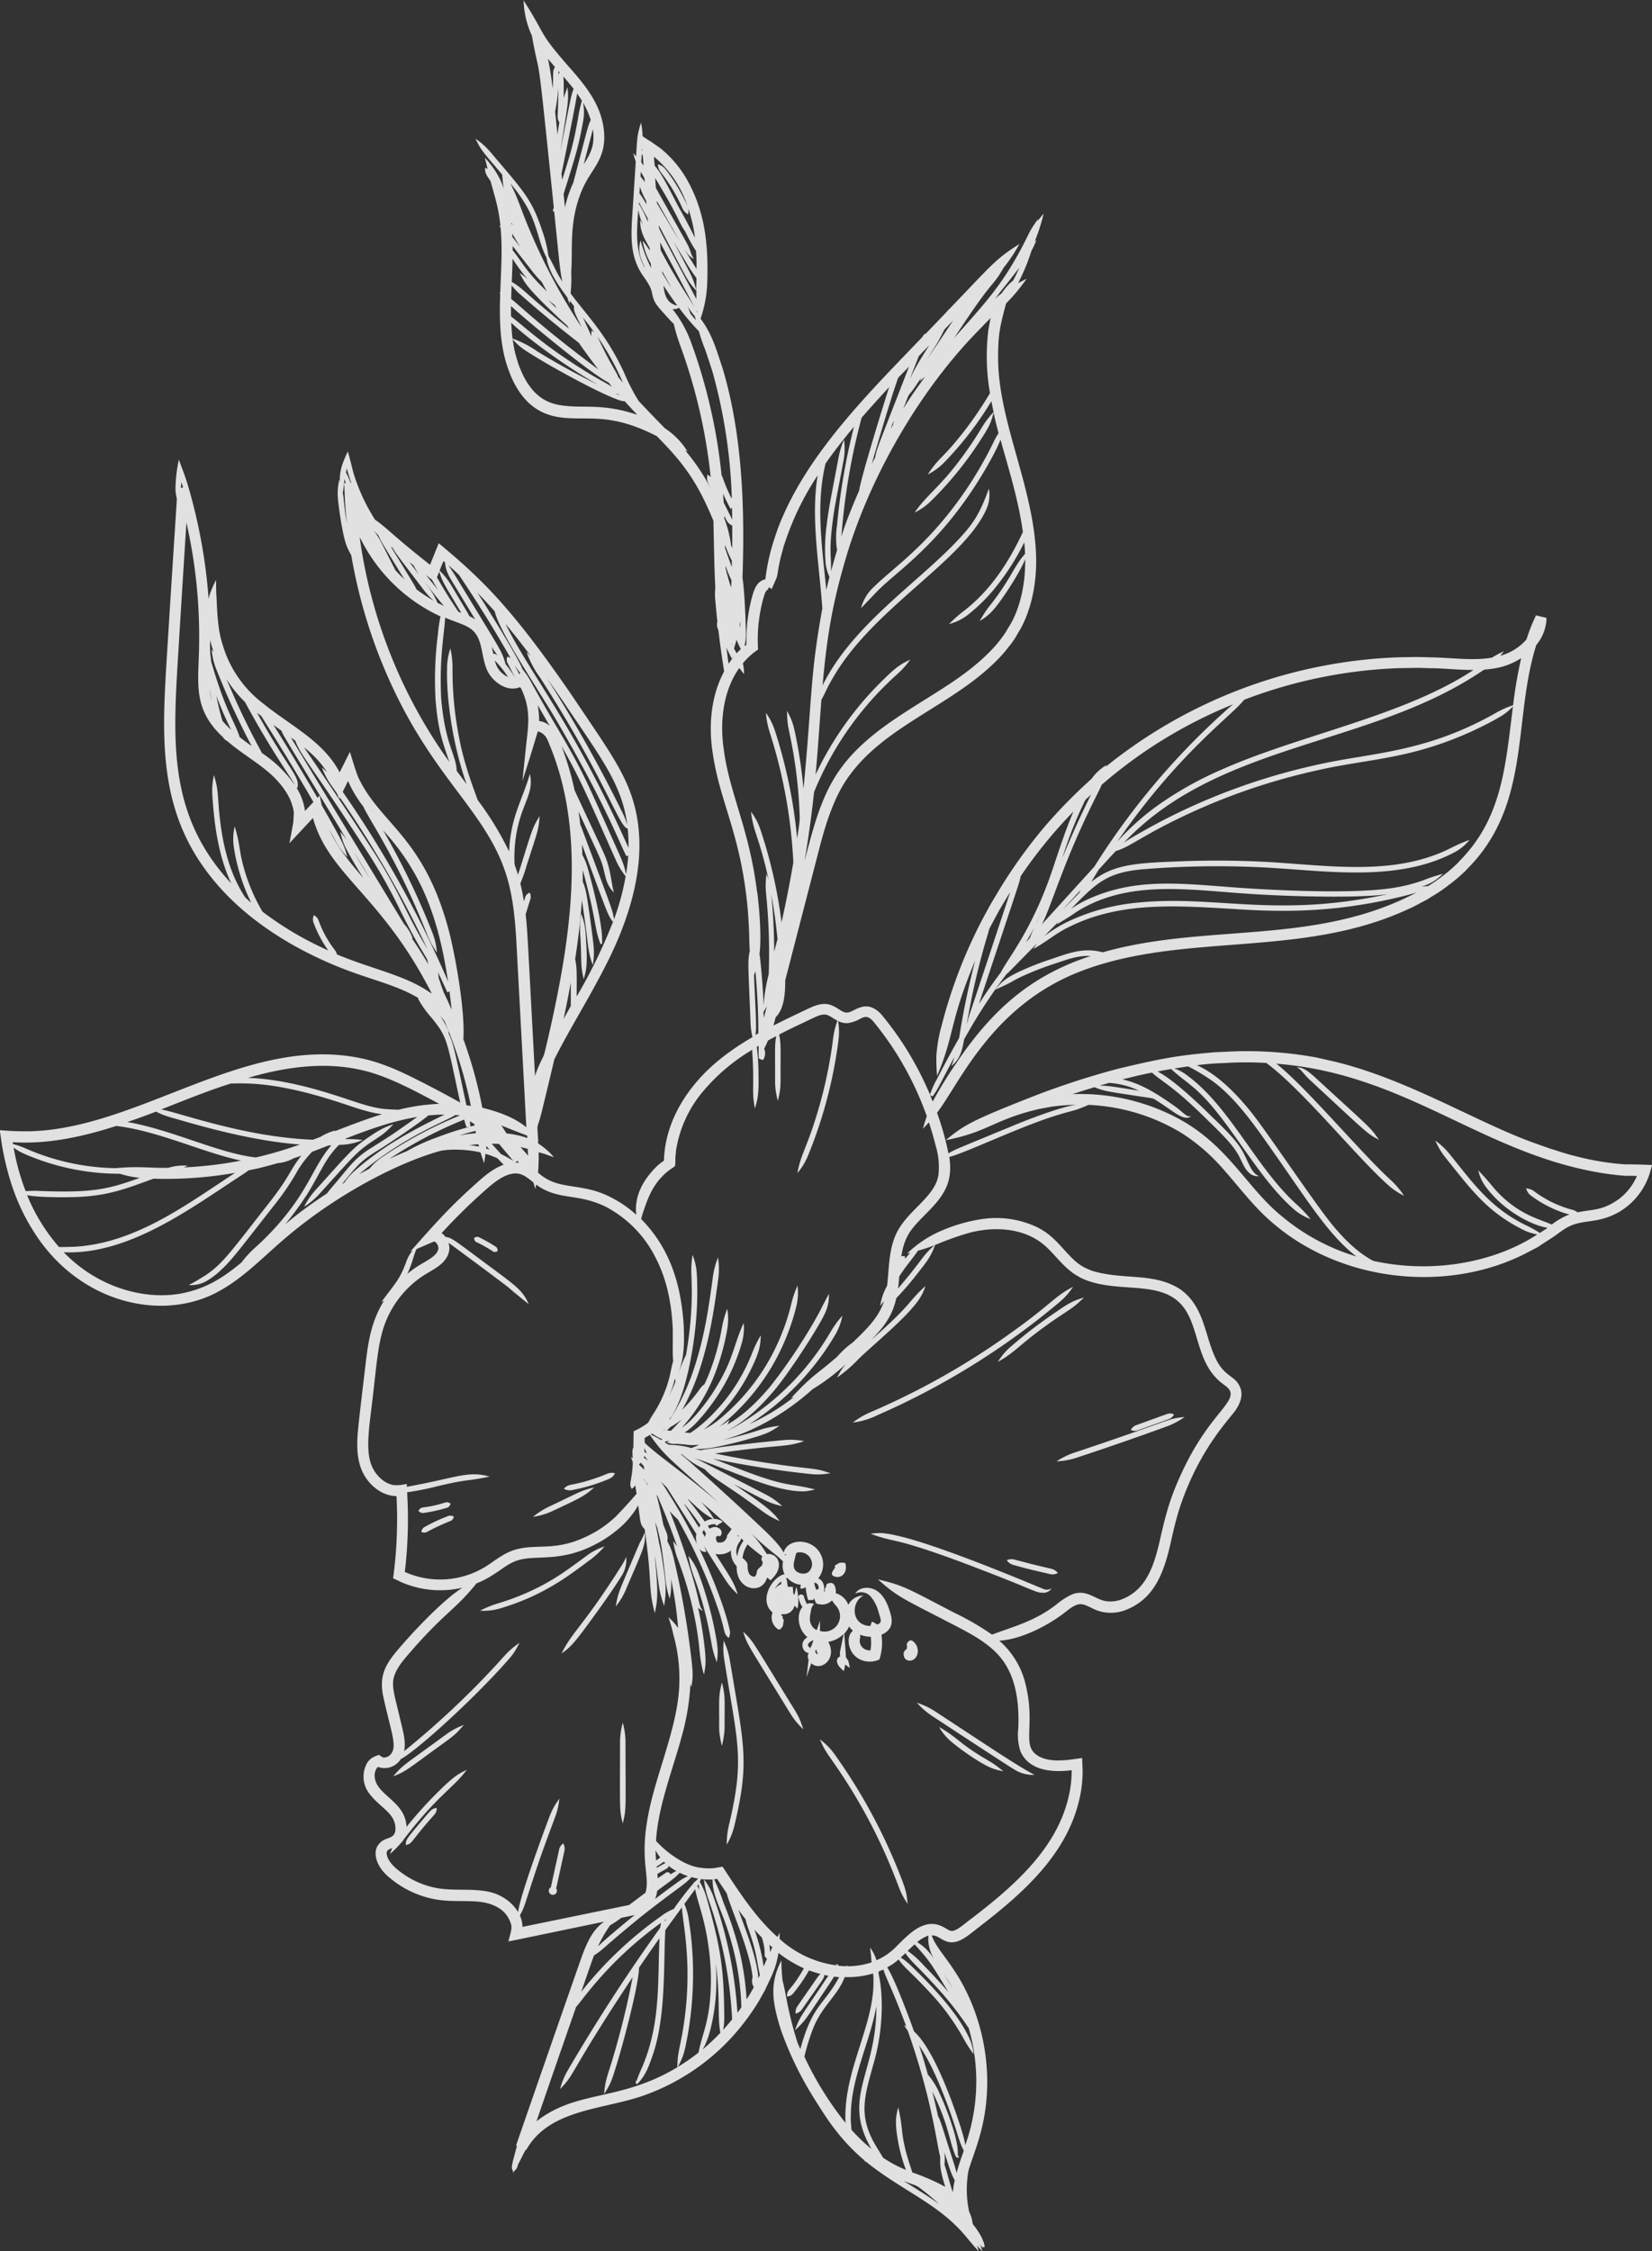 <svg id="_ÎÓÈ_2" data-name="—ÎÓÈ_2" xmlns="http://www.w3.org/2000/svg" viewBox="0 0 459.05 625.26"><rect x="0" y="0" width="459.05" height="625.26" fill="#333333" stroke="none"/><defs><style>.cls-1{fill:#fff;opacity:0.85;}</style></defs><path class="cls-1" d="M3011.16,262.07c-5.06,6-5,5.9-5,7.42,1.86-.52,1-.41,6.13-6.42,2.17-2.46,2.34-2.38,2.48-3.9C3013.4,259.4,3013.36,259.51,3011.16,262.07Zm3.33-21.22c-8.82,6.44-9.24,6.47-11.84,9.56,3.71-1.5,3.68-1.75,12.74-8.32,3.88-2.83,4.59-3.21,6.88-6C3018.93,237.49,3018.39,238,3014.49,240.85Zm52.71.25a20.28,20.28,0,0,0-.76-5.6,21.06,21.06,0,0,0-.76,5.6c0,18.87-.22,18.43.76,22.37C3067.45,259.43,3067.23,259.71,3067.2,241.1ZM2981.09,87.53a20.93,20.93,0,0,0-3.2,4.67,20.75,20.75,0,0,0,4.33-3.65c7.78-8.55,9.85-11.19,13.37-13.66s4.22-2.5,7.12-5.62c-2.25.78-3.65,1.28-8,4.38C2991.22,76.07,2989.08,78.68,2981.09,87.53Zm277.63-31.36c-1.41-1.27-3.23-2.84-5-2.68,1.42.61,1.61,1.62,4,3.8,16.11,14.9,15.31,14.38,18.83,16.31C3274.28,70.2,3274.63,70.77,3258.72,56.17Zm-119.15,91.18c-4.64,2.18-5.81,2.25-9.22,4.78a20.65,20.65,0,0,0,6.75-2,207.73,207.73,0,0,0,50.7-31.45,19.24,19.24,0,0,0,3.76-4.24c-4.92,2.48-6.36,5-16.43,12.19A206.15,206.15,0,0,1,3139.57,147.35Zm46.93-25.7c-3.11,2.11-7.05,5-10.34,7.79-2.71,2.28-3.56,2.89-5.51,5.84,5.34-2.92,6-5.08,16.72-12.37,4.15-2.77,4.7-3,7.22-5.51C3191.35,118.39,3190.34,119,3186.5,121.65Zm-.92,71.11c-6.21-1.47-3.85-.88-10.33-2.58a3.19,3.19,0,0,0-2.1.19,3.09,3.09,0,0,0,1.7,1.27c3.55,1,5,1.36,10.39,2.6a3.1,3.1,0,0,0,2.1-.31A3.19,3.19,0,0,0,3185.58,192.76Zm6.5-32.32a21,21,0,0,0-5.09,2.46,20.13,20.13,0,0,0,5.56-1c8.38-2.76,16.68-5.64,25-8.67a20.23,20.23,0,0,0,5-2.64C3217.27,151.15,3220.24,151.05,3192.08,160.44Zm-8.88,37.86c-.11,0-27.61-11.76-39.91-14.61-4.22-1-5.5-1-8-.68,7.07,2.67,5.76.65,25.52,8,20.6,7.76,20.12,8.36,22.25,8.39a2.75,2.75,0,0,0,2.55-1.19A2.67,2.67,0,0,1,3183.2,198.3Zm-165.53-22.53c.5-.17.7-.52.95-1.12-1.17-.65-1-.38-3.19.18-4.95,1.32-4.74.37-5.78,1.8a1.61,1.61,0,0,0,1.33.62A40.14,40.14,0,0,0,3017.67,175.77Zm13.57-72.42a42.38,42.38,0,0,0-4.89-2.75c-.4-.17-.73,0-1.25.26.13.59.23.93.6,1.11a39.37,39.37,0,0,1,4.71,2.65c.35.22.69.13,1.25-.07C3031.65,104,3031.59,103.6,3031.24,103.35ZM3018,178.06a49.55,49.55,0,0,0-6.73,3.14,1.8,1.8,0,0,0-.8,1.34c1.86.5.52,0,8.07-3.06.52-.21.72-.56,1-1.17A1.79,1.79,0,0,0,3018,178.06Zm34.2-7.14a50.13,50.13,0,0,0,10.55-3.19,3.1,3.1,0,0,0,1.53-1.52,3.36,3.36,0,0,0-2.13.12,48.68,48.68,0,0,1-10.23,3.1,3.38,3.38,0,0,0-1.84,1.07A3.06,3.06,0,0,0,3052.21,170.92ZM3164.71,244c-5.09-3.25-5.42-4.44-10.38-7.31A15.52,15.52,0,0,0,3158,241a66.15,66.15,0,0,0,5.85,4.26c4.41,2.86,5.84,3.24,8.35,3.73C3168.52,246,3168.39,246.39,3164.71,244Zm-67.95-22.51c-.8-4.67-.82-5.5-2.27-8.82-.27,3.59,0,4.3.76,9.08,3.38,20.48,4.81,24.67.74,42a21.9,21.9,0,0,0-.65,5.61,19.27,19.27,0,0,0,2.12-5.25C3101.61,246.75,3100.18,242.14,3096.76,221.49Zm-4.82-11.92a100.3,100.3,0,0,0-4.43-15.51,17.21,17.21,0,0,0-2.82-4.93c.83,5,1.61,5.3,3.52,11.79.9,3,1.74,6.45,2.23,9,.9,4.41.67,4.91,2.14,8.81C3092.93,216,3093,214.84,3091.94,209.57Zm20.57,19.63c-10.38-16.83-9.71-16.18-12.61-19,1.19,3.73.74,2.63,11.31,19.83,2.4,3.89,2.78,4.75,5.4,7.32C3115.5,233.84,3114.94,233.16,3112.51,229.2Zm-17.76,4.3c0-4.77.13-5.62-.76-9.19-.89,3.57-.76,4.41-.77,9.19.1,3.26-.29,4.21.77,8.45C3095,237.72,3094.66,236.68,3094.75,233.5Zm-46,37.28-2.29,10.42a1.13,1.13,0,1,0,1.48.33c.29-1.31,2-9.11,2.29-10.43a3.11,3.11,0,0,0-.32-2.08A3.06,3.06,0,0,0,3048.72,270.78Zm8.5-80.41a25.21,25.21,0,0,0,4.13-3.83,17.07,17.07,0,0,0-5,2.61c-5.34,3.92-9.1,6.81-15.61,9.81a66.93,66.93,0,0,1-8.76,3.32,29.46,29.46,0,0,0-5.21,2.1,15.85,15.85,0,0,0,5.65-.65,65.53,65.53,0,0,0,9-3.39C3048,197.26,3052,194.26,3057.22,190.37Zm71.06.94c.71,2.65-1.37,4.49-3.39,3.43a.77.77,0,0,1-.35-.83,1.92,1.92,0,0,1,.25-.6,6.57,6.57,0,0,0,.58-.89h0c0-.64-.37-.38,1.28-1.34C3127.62,191,3128.18,191,3128.28,191.31Zm-2.91,1.1v0h0Zm.11,0h0ZM3065.94,195a8.25,8.25,0,0,0,1.45-5.55,13.34,13.34,0,0,1-1.22,2.33c-10.61,16.8-13.94,18.62-16.73,24.52,2.6-1.94,3.38-2.7,8.53-9.75C3059.54,204.39,3063.81,198.47,3065.94,195Zm-19-18.3c8-3.74,8.83-4.14,11.57-6.56-4,1-3.75,1.19-12.21,5.18a21.9,21.9,0,0,0-4.79,3A19.52,19.52,0,0,0,3046.94,176.7ZM3127.21,247c-2.63-3.8-3.17-4.65-6-6.9,1.43,3.34,2,3.8,4.7,7.76a151.86,151.86,0,0,1,16.25,30.74c1.29,3.24,1.41,4.1,3.43,7.23-.25-2.86-.47-3.91-2-7.78A154.43,154.43,0,0,0,3127.21,247Zm17.32-30.25c-.13-.75,0-.74.14-1,.48-.8.49-.6.61-.57h0a2.26,2.26,0,0,0,.06-1.41c.32-1,1.05-1.35,1.61-1a3.42,3.42,0,0,1,1.3,1.74c.54,1.62-.22,3.5-1.76,3.73a2.08,2.08,0,0,1-1.17-.17A1.63,1.63,0,0,1,3144.53,216.77Zm.87-1.14h0a.28.28,0,0,0,0-.06C3145.36,215.64,3145.38,215.65,3145.4,215.63Zm0,0h0s0,0,0,0h0A0,0,0,0,0,3145.41,215.6Zm.06.06h0Zm7,18c.11.07,21.31,14,22.88,14.89a9.81,9.81,0,0,0,5.56,1.43c-4.6-2.33-13.66-8.48-27.6-17.59a20.79,20.79,0,0,0-5.11-2.44A20.68,20.68,0,0,0,3152.45,233.66Zm57-79.34,8.79-3.17a2.52,2.52,0,0,0,1.37-1.3,2.58,2.58,0,0,0-1.88-.13L3209,152.9a2.55,2.55,0,0,0-1.37,1.3A2.52,2.52,0,0,0,3209.49,154.32Zm-153.17-135c-.17-4.92-.49-6-1.41-8.54-.5,3.65-.33,4.09-.1,8.6.19,5.72,0,5.88.8,9.6C3056.26,26.7,3056.63,25.4,3056.32,19.36Zm-45.89,38.13c3.73,1.92,7.38,3.82,10.87,5.81-3.85-17.75-3.43-17.95-7.94-23.56a27.86,27.86,0,0,1-3.77-5.3c.14-.16.12-.09,0-.24-7.89-4.61-15.56-5.23-28.22-11.29-11.2-5.33-21.89-12.75-29.59-22.62-15.3-19.45-13.21-40.68-11.75-64.86,2.53-40.23,2.6-39.92,2.5-40a15.89,15.89,0,0,1-.35-2.28h0a40.07,40.07,0,0,1,.91-8.29c.05-.21-.18-.71,1.29,3.25.42,1.1.89,2.49,1.36,4.1h0a150.67,150.67,0,0,1,5.57,30.13c.18,2.35-.45.69,2.16-4.21,0,2,0,3.64.15,5.33.32,9,1.12,11.17,2.5,15.14a31.88,31.88,0,0,0,10.43,13.85c7.9,6.36,16.72,10.49,21.22,19.07,0,.11-.24.61,2.77-5.43.13-.47.19.12.28.31.16.54,1.62,5.39,2.14,6.5,6.07,13.06,18.27,16.4,25.21,42.75,1.91,7.29,4.56,22.77,4,30a125.18,125.18,0,0,1,5.28,19.08c4.31,1.06,8.81,2.61,12.23,5.43-1-18.55-1.56-29.09-2.84-52.79-.43-6.65-1.16-13.36-3.51-19.54-5.93-16-19.36-25.08-31.08-50.46A143.16,143.16,0,0,1,2991-88.76c-1.27-2.28-1.8-3.39-2.74-8.7-.16-.86-.56-3.51-.66-4.3-.45-3.56-.57-4.84.06-8,.52,1.73-.36-.18.76-3.91a32.47,32.47,0,0,1,1.62-3.92s0-.06,0,0c1.29,4.44,1.21,5.18,2.28,8.14a53.53,53.53,0,0,0,5.27,10.79c4.05,2.88,4.54,4.1,15.3,12.54.47-1.15,1.93-4.8,2.37-5.88,0,0,0-.15.07-.08,11.68,9.73,20.09,17.62,37.07,42.38,8.71,12.95,12.63,18.42,15.43,25,5.86,13.87,3.07,28.89-2.81,42.81-4.74,11.16-12.47,22.92-17.59,33.13-1.5,6.32-1.31,5.58-3.46,14.39-1.44,5.9-1.35,2.49-1.06,7.89.3.35.32.31,0,.18,0,.33,0,.64.05.94a19.39,19.39,0,0,1,4.36,3.81l-2.62-.94c-.56-.15-1.1-.3-1.63-.47a55,55,0,0,1-.17,5.66,13.07,13.07,0,0,0,5.06,2.9c4.31,1.33,9.36.91,15.23,4a31.8,31.8,0,0,1,7,4.82c-.61-5.26,2-9.85,5.76-13.51a16.75,16.75,0,0,1,1.94-1.54c.2-8,3.68-15.4,8.6-21.3,4.38-5.37,10.14-9.59,16-13a19.55,19.55,0,0,1-.54-4c-.67-16.6-.82-16.87-.22-20-.25-3.74,0-4-.54-11.27-1.9-21.34-7.82-29.72-9.83-44.15-1.06-7.12-.34-14.52,2.5-20.65.85-1.89.79-1.23.69-1.88-.64-4.07-1.06-7.06-1.54-11.1a3.35,3.35,0,0,1-.28-2.41c-.23-2-.24-2.24-.57-5.77a18.18,18.18,0,0,1,0-3.64c-.3-5.38-.37-12-.51-17.58,0-1.21,0-.86-.23-1.46-4.31-10.29-8-15.41-15.51-23-12.5-6.42-18.62-4.44-25.66-5.09-6-.52-10.66-3.18-14.11-9.91a28.28,28.28,0,0,1-1.28-3c-2.64-6.74-2.71-14.38-2.47-21.54-.1-.14-.2-.28-.3-.44l.31.17c.23-6.86.64-12.06.1-18l-.34-.74.3.23c-.52-5.22-1.59-8.17-2.73-12.46-1.23-1.9-1.54-2.08-1.55-3.78a7.51,7.51,0,0,1,.7.36c-.23-1-.48-2-.77-3.15a26.45,26.45,0,0,1,3.33,4.36c2.63,4.44,1.91,6.43,1.51.35-5.36-6.33-5.76-6.56-7.45-10a20.58,20.58,0,0,1,4.21,3.78c9.34,11,11.43,13,14.35,21.8a35.13,35.13,0,0,1,1.73,7c2.1,3.84,2.07,4.34,3.87,7.14-.7-3.16-.82-5.3-2.27-19.42l-.38-.18c.07-.33.16-.69.26-1.06-5-48.74-3.48-33.19-6.08-47.66a24.89,24.89,0,0,1-2.3-9.78c6.78,10.59,3.67,8.32,13.31,19.25,5,5.69,9,11.18,9.11,18.77a15.6,15.6,0,0,1-.31,3c-1.25,5.46-4.4,7-6.68,13.71-2.76,8-1.74,14.5-2.21,20.8a36.9,36.9,0,0,1-.17,5.83c4.8,6.47,9.92,11.34,14.91,22.1a54,54,0,0,0,4,7.77c2.18,2.35,4.67,4.92,7.29,7.59a20.92,20.92,0,0,1,6.31,6.47l-.71-.37a56.15,56.15,0,0,1,7.14,10.63c-.95-2-1.16-2.28-.91-3.86a5.71,5.71,0,0,1,.9.68,151.63,151.63,0,0,0-6.83-31.83c-1.49-4.56-2.46-6.52-3.42-10.69-.39-.37-.79-.78-1.23-1.26-2.72-3-3.71-4-4.25-5.34-1-2.46,0-2.43-2.81-6.41-4.37-6-3.54-12.36-3.05-20.1.19-2.94-.39,6.11.77-12-.27-.73-.48-1.47-.72-2.34l.81.89c.32-5,.26-5.87,1.37-9.35a22.75,22.75,0,0,1,.44,3.75,25.67,25.67,0,0,0,2.25,1.47c2.07,1.44,2.86,2,3,2.13a30.81,30.81,0,0,1,7.46,9.15c4.78,8.79,5.6,18,5.25,28.08a33.46,33.46,0,0,1-1.86,9.86c3.24,4.35,4.24,8.12,6.13,13.78,5.55,18.52,6.19,39.16,5.53,58.12.54,3.78.86,10.76.94,15.06a17.25,17.25,0,0,1-.37,4l.52-.41a46.85,46.85,0,0,1,1.31-12.27c.66-2.48,1.23-5.09,3.74-5.85l.21,0h0a56.17,56.17,0,0,1,2.54-11.37,59.58,59.58,0,0,1,2.55-6.68c8.25-18.54,24.23-34.36,38.48-49.21.23-.36.48-.72.76-1.11,0,.13,0,.25,0,.37,7.13-7.43,6.36-6.57,6.62-7.1v.19c12.32-12.83,12.95-14,19.65-18.26a45.27,45.27,0,0,1-4.36,6.56c-3.62,6.21-2.28,2-13.78,19.57,8.46-9.58,13.1-14.4,18.85-25.23,2.14-4.1,2.13-4.67,4.51-7.86-.16,1-.38.62,1.51-1.44a52.65,52.65,0,0,1-2.48,7.7l.48-.42a22.33,22.33,0,0,1-1.38,3,55.2,55.2,0,0,1-3.72,9c.75-.4,1.52-.79,2.37-1.22a51.49,51.49,0,0,1-5.69,6.84c-1.75,6.42-2.24,8.65-2.23,15.34.1,18.1,10.47,36.75,10.58,56.21,0,8.69-2.32,15.78-5.1,20.09a21.9,21.9,0,0,1-2.6,3.82,33.41,33.41,0,0,1-2.79,3.24c-12.41,12.82-31,18.25-41.3,32.3-3.9,5.2-6.25,12.05-8.16,19.2l-9.78,37.79c0,3.51-.24,7.95-2.67,10.3-.22.87-.33,1.33-.62,2.3,3-1.53,4.32-2.15,8.3-4.05,2.56-1.19,5.18-2.68,7.88-1.57,2.33.91,3.16,2.49,5,1.87,2.12-.77,4.94-3.39,8.71.53a85.91,85.91,0,0,1,9.8,14.46c.92,1.65,2.47,4.73,3.82,7.92a25.28,25.28,0,0,1,1.93-4.3c2-3.9,4-7.59,6.17-11.42a217.5,217.5,0,0,1,4.46-21.49c-7.18,17-5.82,21.05-10.59,32a51.68,51.68,0,0,1-.2-5.45,41.07,41.07,0,0,1,1.47-8.51,136.08,136.08,0,0,1,13-32.58c.85-1.59,1.84-3.13,2.76-4.72A140.87,140.87,0,0,1,3184-13.77a145.44,145.44,0,0,1,12.7-12.89,13.43,13.43,0,0,1,4.2-3.86c-.1.19-.2.36-.3.53A137.39,137.39,0,0,1,3282-60.42l4.73-.08c1.55,0,3.08.07,4.58.1,5.5.08,11.25,1,16.68.07a26.12,26.12,0,0,1,3.29-1.76c-.34.45-.66.85-1,1.24a14.77,14.77,0,0,0,7.27-4.52,52.44,52.44,0,0,1,2.65-6.68c-2.57-.61,3.53.8,2.9.68,0,.62,0,.47,0,.67.58.14.78.19,0,0a12.15,12.15,0,0,1-2.8,6.84c-6.52,20.4-1.41,43.76-18.57,61.57-.59.59-1.14,1.25-1.78,1.8a37.88,37.88,0,0,1-4,3.32,37.26,37.26,0,0,1-4.37,3c-.77.45-1.5,1-2.31,1.38-1.59.83-3.17,1.74-4.87,2.45-29.91,13.77-63.11,6-91.73,17.53C3168.7,36.92,3160,58,3153.77,66.08a80.37,80.37,0,0,1,3.17,11.3c1.73-1.08,1.52-.91,18-7.72,4.15-1.73,13.09-5.18,17.38-5.78a55,55,0,0,0-6.27.46c-.58.06-.54.07-4,.71-12.66,3-14.05,6.38-25.88,8.65,5.15-4.15,6.57-5.23,25.21-12.52A225.35,225.35,0,0,1,3203.52,54c15.05-3.69,19.64-4,27.22-4.71,6.19-.28,6.53-.31,7.74-.31a107.54,107.54,0,0,1,20.64,1.74l5,1.13c20.79,5,40.09,17.2,56.13,22.82L3324,76c2.44.73,4.75,1.58,7,2.08a73.71,73.71,0,0,0,13.84,2.33c.84,0,3.8,0,7.55.19.13,0,.13-.13-.25,1.13a19.09,19.09,0,0,1-9,12c-6.49,3.6-10.3,1.51-15.22,4.79-.75.49-1.52,1.06-2.36,1.67s-1.77,1.17-2.69,1.78c-3.19,2-.23.43-6.08,3.46-21.31,10.59-50.19,7.78-69.27-8.34-5.42-4.44-9.55-10.09-14-15.1a53.61,53.61,0,0,0-11.11-9.83,45.7,45.7,0,0,0-4.26-2.43,54.44,54.44,0,0,0-22.29-5.83c-4,1.75-4,1.42-8.35,2.75-10.12,3-26.25,10.79-30.33,11.7.94,6.41-.93,10-5.24,14.52-4.61,4.8-7.08,6.51-8.1,13.11a1.53,1.53,0,0,1,1,0,4.92,4.92,0,0,1,.07.67c.51-.65.86-1.08,1.42-1.68l-.87.21a31.31,31.31,0,0,1,9.48-6.31,44.89,44.89,0,0,1,11.27-3.25,26.66,26.66,0,0,1,15.31,2.22c3.68,1.84,5.53,4.06,8.21,7,3,3.24,4.22,4,7.15,5.16,9,2.66,17,.34,24.45,5.09,6,4.28,6.67,11,8.91,17,1.79,4.74,3.3,5.85,5.58,7.57a6,6,0,0,1,2.39,3.33c.53,2.08-.38,4.12-1.6,5.87-1.57,2.17-7.44,8.27-12.37,19.16-3.41,7.52-4.44,12.66-5.76,18.44-1.83,7.7-4.47,14.46-11.8,17.53a11.36,11.36,0,0,1-8.48.31c-1.54-.6-2.93-1.54-4.16-1.7-1.77-.25-3.5,1.34-5.08,2.53-4.61,3.52-12,7.28-17.9,7.59a23.12,23.12,0,0,1,7.43,12.6c2.44,10.34-.81,15.83,2.48,18.74s9.17,1.8,13.12,1.24c.08,0,0,.06,0,.1.16,4,.14,3.16.12,4.55a34.32,34.32,0,0,1-1.08,7.61c-3.72,14.93-15.68,25.46-27.82,34.79-2.91,2.24-5.86,5.11-9.07,3.83-1.69-.64-2.33-1.61-3.95-1.61.95,2.91,3.8,5.9,6.19,9.65a45.74,45.74,0,0,1,2.53,4.19c.28.48,1.55,3.07,1.9,3.9a57.69,57.69,0,0,1,4.79,21.59c.28,12.78-3.48,20.22-5.17,25.92a29.38,29.38,0,0,0,.16,11.5,10.88,10.88,0,0,1,1,3.41c.14.19.29.37.42.54h0c2.9,3.83,2.44,4.95,2.61,4.34.11.5.19.86.28,1.36h0l0,.14-.66.13c-.22-.3-.42-.59-.62-.88.21.6.43,1.22.67,1.93a16.6,16.6,0,0,1-1.5-1.55c.17.51.32,1,.48,1.6-1.58-1.65-3.44-4-3.65-4.21-6.34-7.64-14.55-11.36-22.95-17.16-5.51-3.87-4-3.23-5.33-3.77l.31,0a56.78,56.78,0,0,1-5.29-5.08,61.64,61.64,0,0,1-4.6-5.75c-.75-1-4.07-6.11-5.47-8.52a94.77,94.77,0,0,1-8.05-17.14c-2.33-7.51-3.2-12.66.18-19.19a53.88,53.88,0,0,0,.34,5.7c.87,2.95,1.28,8.1,4.15,17.18.25.58.5,1.17.77,1.77,3.17-11.65,6.16-12.17,10-18.61.28-.51.55-.95.8-1.37l-1.45-.15c-.56,1-.93,1.5-2.84,4.35-5,7.42-5.08,7.87-8,10.52,1.33-3.66,1.58-3.67,6.74-11.37,2-3,2.08-3.1,2.57-3.75-.39-.07-.78-.14-1.17-.23-.07,1,.2.35-6.24,9.63a3,3,0,0,1-1.7,1.11,2.86,2.86,0,0,1,.45-2c6.37-9.17,5.93-8.65,6.48-9a32.6,32.6,0,0,1-3.22-1,43.91,43.91,0,0,1-4.54,6.55,2.12,2.12,0,0,1-1.59.68c0-2.26,1-1.28,4.7-7.81a34.15,34.15,0,0,1-7.07-4.28,23.13,23.13,0,0,1-1.66,5.85c-.2.58-1.87,4-2,4.35l-1.87,3.33a65.12,65.12,0,0,1-7.43,9.9,60.58,60.58,0,0,1-24,16c-11.16,4.13-26.49,3.73-33,15.08h0l-.12.19c1,.45.63.28-.13-.05-.94,1.63-1.07,2.13-2.18,4.16a2.52,2.52,0,0,1-1,1.74c-.11.2-.23.4-.34.61,0-.16,0-.32,0-.48-.54-1.12-.62-.91,1.07-7.07l-.24-.11.07-.21c-.65-.29-.92-.41,0,0,0-.1,17.51-50.49,18.42-52.9,1.35-3.56,2.9-6.93,6-9.08-28.95,6-26.64,5.57-26.61,5.38.53-2,1-3.44.78-4.36a7.62,7.62,0,0,0-3.58-4.86c-4.86-3-11.17-1.11-17.85-2.41a27.13,27.13,0,0,1-12.17-5.77,14.5,14.5,0,0,1-2.3-2.27c-1.8-2.38-2.67-5.56-.59-7.57,1.66-1.76,3.76-.91,4.26-3.28a5.7,5.7,0,0,0-.87-3.82c-1.36-2.13-4.06-3.69-6.17-6.38a7.73,7.73,0,0,1-.67-8.93c1-1.28,1.58-1.44,3.16-2.06.68.46,1,.72,1.24.75a2.41,2.41,0,0,0,1.94-.79c2.14-2.17.1-6.47-2-16.27-1.35-6.82,1.38-9.84,6.38-15.51C3010,208.39,3017.1,201,3021.9,198a27.13,27.13,0,0,1-16.68-1.4c-.11,0-.21-.09-1.89-.89-.85-.4-.69-.29-.69-.43a122.28,122.28,0,0,0,.93-22.73,3.83,3.83,0,0,1-.87-.05c-3.48-.38-6.52-2.89-8.24-6-2.49-4.63-1.84-10.05-1.28-15.29,1-8.75.64-5.51,1.92-16.38.76-6.2,1.72-11.22,5-16.55-.24.13-.48.25-.74.37,4.19-5.59,5.11-6.4,6.8-10.84a9.93,9.93,0,0,1,1.87-3.45c-.84.36-.57.26-.51.15,6.52-7.32,10.54-12,18.3-18.9,2-1.79,4.34-3.9,7.52-5.1-.4-.38-1.3-1.33-1.72-1.78a28.84,28.84,0,0,0-3.33-1.24c-.1.83-.23,1.69-.38,2.61-.36-1.07-.68-2-1-3-4.62-1.09-9.82-.85-11.49-.33-11.55,3.26-28.93,12.12-43.63,24.89-6.4,5.53-12.21,11.76-20.25,15.33-15.74,6.79-37.44.81-49.18-18.54-4.46-7.15-6.88-14.77-8.37-23-.32-2.2-.2-1.32-.66-4.53a82.35,82.35,0,0,0,8.75.3c30.7-1,60.23-27.34,92.41-20.1C3000.34,52.46,3005.57,55,3010.43,57.49ZM3270.3,106c-7.45-5.65-13.38-15.18-22.14-27.69-4.79-6.76-10.48-15.51-17.57-20.83a53.06,53.06,0,0,0-7.07-4.28l-3.84.59a11.5,11.5,0,0,1,3.7,2c12,8.89,19,25.53,30.32,35.76a34.59,34.59,0,0,1,3.87,4.07,14.66,14.66,0,0,1-4.88-2.94c-10.73-9.47-18.45-26.37-28.4-34.23-.89-.84-3.47-2.59-5.45-4.51-1.28.21-2.54.43-3.8.69,4.1,2,11.43,8.91,14.68,12.13,2.91,2.85,6.92,6.53,8.78,9.74s2.51,6.35,4.77,7.19a3.43,3.43,0,0,1-2.7-.85c-1.62-1.39-2-3.32-3.37-5.55-1.78-3-5.76-6.71-8.54-9.45-9.58-9.42-12-10.07-15.16-12.9-2.79.52-5.52,1.21-8.23,1.88,5.48,1.21,10,4.25,14.62,7.49,2.36,1.66,3.17,3.09,4.48,2.72a1.82,1.82,0,0,1-1.41.43c-2.08-.16-4.22-2.36-9-5.27-.94-.25-2-.37-4.13-.69-8.53-1.32-9.41-1.33-12.31-2.51q-3.11.93-6.11,1.93A57.64,57.64,0,0,1,3219.48,67c14.85,7.38,20.06,19.65,30,27.75A58.44,58.44,0,0,0,3270.3,106Zm-68.85-48.17c-.83.24-1.67.47-2.5.72,2.13,0,3.12.17,10.9,1.4A22.63,22.63,0,0,0,3201.45,57.78Zm24.61-4.91c6,2.67,11.63,8.66,15.65,13.83,5.37,7,17.09,24.64,22,30.58,3.17,3.83,6.87,7.55,11.26,9.89,16.72,3.71,33.93.33,45.61-7.35a13.64,13.64,0,0,1-3.82-1.21c-10.18-5.1-14.37-11-21.61-20a20.46,20.46,0,0,1-2.91-4.84,20.44,20.44,0,0,1,4.1,3.9c5.74,7.11,10.19,13.35,18.08,18,3.19,1.88,3.53,1.65,6.86,3.75.74-.49,1.47-.95,2.17-1.43-3.82-.54-10.5-3.85-15.2-9-2.77-3-3.43-4.49-4.13-7,3.48,3.63,3.39,3.92,5.25,5.92a31,31,0,0,0,4.34,3.85c4.36,3.19,7.91,4,10.87,5.33a20.75,20.75,0,0,1,4.32-2.58c1-.42,1,.13-2.29-1.15a32.61,32.61,0,0,1-7.85-4.34,3.56,3.56,0,0,1-1.3-2c2.28.36,1.68.72,5,2.67a29.07,29.07,0,0,0,4.69,2.27c3,1.17,3.47.86,4.59,1.73,4.54-.93,6.87-.41,11.52-3.7a16,16,0,0,0,5-6.41v0c-3.43-.06-3.38,0-3.69-.07a76.43,76.43,0,0,1-7.63-1c-32.6-5.92-53.08-27.28-88.86-30.1,8.64,6.91,23.52,24.81,31.81,32.36a22.85,22.85,0,0,1,3.64,4.31,18.13,18.13,0,0,1-4.68-3.21c-8.6-7.67-23.6-26.33-33.61-33.68-.58,0-1.16-.07-1.75-.07a91.09,91.09,0,0,0-10.07.12A71,71,0,0,0,3226.06,52.87Zm-190.66-208c1.92,1.34,6.3,5.51,13.81,10.73,9.15,6.23,11.23,6.87,14.26,8.82l-1-1.24c-4.57-2.15-22.71-17.14-27.07-21.21C3035.37-157,3035.37-156,3035.4-155.11Zm24.41,10c-.09-.18-.13-.27,0-.08Zm-13.52-14.09c-.91-.77-1.11-1-.18-.07,1.85,1.82,1.53,1.5,1.9,1.85C3047.27-158.7,3047.89-157.89,3046.29-159.23Zm-8.47-18.41c.1.19.08.16.06.1Zm-2.35-3.55c.06.54,0,.26.43.66Zm.31,4c2.71,3.26,3,4.27-.06-1Zm.07,2.54c0,.38,0,.75,0,1.14,2.27,2.7,3.76,6,9.49,11.38-.48-.87-.95-1.74-1.41-2.62C3042.33-166.2,3041.64-167.21,3035.85-174.65Zm-.25,9.9c3.45,2,3.51,3.08,15.93,13-1.16-1.82.69.55-6.5-6.45-5.12-5.1-5.9-6.29-7.25-9.05.84.6,1.52,1.11,2.2,1.7a46.79,46.79,0,0,1-4.16-5.64C3035.78-169.07,3035.69-166.91,3035.6-164.75Zm28.9,31c1.16.57,1.09.66.71.21C3065-133.56,3064.73-133.63,3064.5-133.71Zm-5.05-15.72c4,8.55,5.35,9.76,5.7,11.12l1.34,1.61A74.62,74.62,0,0,0,3059.45-149.43Zm-4.06-5.37c.61,1.34,2.21,4.83,2.42,5.3a4.1,4.1,0,0,1,0-1.74,7.1,7.1,0,0,1,.74.57C3057.57-152,3056.51-153.4,3055.39-154.8Zm-6.49-68.08-.38-.43a2.88,2.88,0,0,1,.09.69C3048.63-222,3048.53-222.23,3048.9-222.88ZM3047.65-212c.83,8.16-.13-1.2.65,6.38.18-1.17,0-.28.52-3.36-.9-1.56-.22-1.46-.31-9.55A53.58,53.58,0,0,1,3047.65-212Zm1.94,19c2.41-7.73,3-9.33,4.4-17a34.34,34.34,0,0,1,1.1-5c-.4-.68-.86-1.35-1.34-2-.16,1.78-4.26,21.94-4.34,22.28Q3049.5-193.93,3049.59-193Zm.4,3.87c.13,1.21.26,2.48.39,3.74a32.21,32.21,0,0,1,2.3-6.82c4.14-15.7,4-15.58,4.86-17.49a24,24,0,0,0-2.12-4.76,13.94,13.94,0,0,1,.08,4.69C3054.22-202.37,3053.2-199.32,3050-189.13Zm8.15-18c-.23,1-1,3.81-2.54,9.75C3057.72-200.6,3058.72-203,3058.14-207.09Zm-8.19-14.6c.12.84.08,5.2.07,6a25.14,25.14,0,0,1,1.08-3c.35,3.85.22,3.72-2,17.57,3-15.2,2.93-15.17,3.69-17.16C3051.91-219.42,3050.92-220.58,3050-221.69Zm-4.31-5c.6,2.81,1,5.54,1.32,8.35.32-4.53-.18-4.57.63-6C3046.88-225.19,3046.22-226,3045.64-226.68Zm-10.5,34.57c2.29,4.43,2.66,6.47,5.21,12.55A166.42,166.42,0,0,0,3055-152.09c-2-4.3-2.22-4.45-2.1-5.87l-1.16-1.47c0,.26-.07.51-.11.78-.77-2.15-.44-1.49-1-2.26-2.15-2.9-4.94-7-5.37-10.52-2.11-3.9-2.37-8.3-5.2-13.67A40.49,40.49,0,0,0,3035.14-192.11Zm.29,32.21c2.53,1.92,8.38,7.8,24.21,19.56-2.49-3.24-4.52-6.08-5.4-7.37-5.79-4.51-10.33-8.21-16.33-13.49a18.65,18.65,0,0,1-2.35-2.46C3035.51-162.39,3035.46-161.14,3035.43-159.9Zm.39,11a28.5,28.5,0,0,1,6.87,3.56c5.62,3.45,11,6.38,16.86,9.25-9.87-5.59-20.12-13.35-24.1-17.2C3035.54-151.31,3035.77-149.23,3035.82-148.87Zm34.55,21.07c-1.2-1.27-2.34-2.5-3.39-3.67a3.05,3.05,0,0,1-1-.13c-4.29-1.22-17.27-8.17-24.13-12.41-2.8-1.75-3.85-2.29-6-4.64.11.72.21,1.4.31,2a33.63,33.63,0,0,0,.82,3.35c.42,1.4.4,1.36.45,1.47a32.66,32.66,0,0,0,1.44,3.4c3,5.84,6.82,7.82,11.68,8.25C3056-129.66,3061.3-130.88,3070.37-127.8ZM2962.29,56.39c8.29.28,16.91,2.46,24.75,5,4.73,1.49,9.69,3.48,13.94,3.7,1.77.12,2.47.13,3.13.16a56.22,56.22,0,0,1,11.32-1.64c-7-3.76-14.64-7.87-21.56-9.38C2983.4,51.82,2972.56,53.41,2962.29,56.39ZM3038,75.61c.45.47,1.57,1.69,2.16,2.43q-.09-.89-.15-1.89c0-.07,0-.05-.06-.07h0C3039.53,76,3040.22,76.16,3038,75.61Zm-59.57,13.58c-7.6,11.57-9.18,9.16,5.81-.69,1.37-1.77,1.66-2,3.38-4.08,2.8-3.36,4.5-5.69,8.18-8.1,7.18-4.55,5.87-3.66,13.56-9.08-6.85,1.12-13.23,3.42-19.73,5.94-.31.25-.29.23-.29.24a25.66,25.66,0,0,1,4.82.25A17.17,17.17,0,0,1,2987.6,75C2983.63,79,2982.75,82.27,2978.46,89.19Zm10-3.3.67-.4a15.84,15.84,0,0,1,3-3.39c7.7-6.77,15.81-11.14,24.81-15.5a40.33,40.33,0,0,0-4.52.24c-1.95,1.75-10.84,7.76-13.43,9.34C2993.44,79.52,2992.9,80.5,2988.42,85.89Zm4.8-2.77c1-.52,1.89-1,2.84-1.52a16.82,16.82,0,0,1,3.6-3.26,115.61,115.61,0,0,1,21.55-11.52l-1.26-.11C3016.22,68.94,3005.52,72.79,2993.22,83.12Zm30.71-14.69c.07.5.12,1,.16,1.4h0c0,.09-.16.11,1.16-.23,0-.13,0-.25-.07-.38Zm1.58,2.68c-1.27.33-2.51.66-4.52,1.28a44.84,44.84,0,0,1,4.64-.63Zm3,.38a.34.34,0,0,1,0,.1C3028.67,71.58,3028.66,71.61,3028.48,71.49Zm-26.83,7.35c1.51-.7,3-1.38,4.57-2a56,56,0,0,1,9-4.08c7.29-2.74,10.08-2.93,7.76-2.67a21.77,21.77,0,0,1-.64-2.12A118,118,0,0,0,3001.65,78.84ZM3037.54,80l-.36-.57-.58.44C3036.8,80,3036.52,79.84,3037.54,80Zm-5-2.47a30.79,30.79,0,0,1,3.18,1.73c.46.29,1,1.06-3.66-4.52-1.24-.08-1.49,0-2.07-.07C3030.08,74.72,3031.39,76.26,3032.55,77.48Zm-1.35-7.79c0-.1,0-.1-.08-.06Zm-1.36-1.09c-.29-.09-.27-.1-.11,0Zm-91.58-3.47c4.63.76,23,7.66,42.09,8.4l2.17-.83a14.56,14.56,0,0,1,4.1-1.76l-.29.27c4.54-1.77,8.6-3.34,13.24-4.77-4.39-.55-8.31-2.17-13-3.64-7.79-2.49-16.87-4.77-25-4.9-1.64-.07-2.31,0-4,0C2950.92,60.05,2944.51,62.68,2938.26,65.13Zm-9.39,3.49c12.47,2.18,25.22,8.67,35.62,9.83a112.1,112.1,0,0,0,12.25-3.6c-10.56-.78-22-3.53-32.27-6.49-4-1.16-5.51-1.48-7.71-2.64C2932.38,67.42,2930.75,68,2928.87,68.62Zm-31.93,5.64c.13.93-.48-.07,3.94,1.84a64.44,64.44,0,0,0,24.69,5.32c6.68-.61,8.82,0,14.6-.09a14.45,14.45,0,0,1,5.33-.6l-1,.48a107.58,107.58,0,0,0,15.87-1.89c-10.54-2.21-23-8.26-34.67-9.62C2916.32,72.75,2906.74,74.88,2896.94,74.26Zm0,0Zm3.57,13.55a34.74,34.74,0,0,1,3.55-.07c15,.62,19.38-.45,28.19-3.63a28.42,28.42,0,0,1-5.56-1.13,66.36,66.36,0,0,1-26.41-5.48c-3.34-1.48-3.2-2.34-3-1.28A63.09,63.09,0,0,0,2900.5,87.8Zm9.25,15.52c1.5,0,1.67,0,4.2-.07,17.18-.91,31.64-12,44.79-20.54a111.27,111.27,0,0,1-22.7,1.63c-7.11,2.57-11.74,4.46-19.65,5-3.38.24-12.66.26-15.47-.44A50.81,50.81,0,0,0,2909.75,103.32Zm51.1,4.05-.25.11a28.37,28.37,0,0,1,3.82-4.13,73.29,73.29,0,0,0,8.86-9.46c6.25-7.91,7.9-14,12.16-18.79-1.14,0,0-.23-5.31,1.76a29.71,29.71,0,0,0-3.9,5A71.42,71.42,0,0,1,2969.4,92c-10.52,13.39-12,15.63-16.07,19.07-2.49,1.91-4.21,3-7.53,2.89,1.8-.9,2.84-1.6,4.75-2.76,4.82-3.27,6.94-6.47,17.65-20.13,6-7.66,5.62-8.94,8.94-13.08-.7.25-1.43.5-2.2.75a10.74,10.74,0,0,1-4.37,1.34c-11,3.12-6.28.9-9.72,3.13-14.32,9.31-31.57,22.39-49.74,21.63,9.25,9.58,21.87,13.2,32.08,11.54C2950.33,115.14,2955.25,112.07,2960.85,107.37Zm65.65-31.88c-.23-.9-.17-.64-.19-.72-.84.07-1.69.16-2.54.28C3024.68,75.16,3025.59,75.3,3026.5,75.49Zm2,.48.91.29-.87-1C3028.52,75.5,3028.51,75.74,3028.49,76ZM3016.1,99.51Zm-9.41,11.1c-.23.51-.26.19,1.95-1.35s4.5-2.48,5.76-3.88a3,3,0,0,0,.8-1.49,2.23,2.23,0,0,0-1-2c-.21-.09.23-.23-5.05,2.05C3008.34,105.49,3008.1,107.52,3006.69,110.61Zm61.52,175.52,4.56-3.42c1.41-5.2-2.23-9.24,1.44-24.82,2.55-10.73,7.83-22.87,7.95-33.67a43.62,43.62,0,0,0-1.6-12.92,47.54,47.54,0,0,0-1.42-5.12,21.2,21.2,0,0,1,2.68,3,102.45,102.45,0,0,0-2-13.68,18,18,0,0,1-.33,5.56,23.28,23.28,0,0,1-1.19-5.51c-1.48-14-1.89-10.84-2.57-16.4.13.18.19.52-.31-1.7-2.12-9.43-2.88-9.44-3.25-14.62.35.56.29.57.16,0a20.18,20.18,0,0,1,2.2,3,23.48,23.48,0,0,1,4.34,5.52,146.63,146.63,0,0,1,7.59,13.34c.82,1.6.63,1.38.49.83a5.7,5.7,0,0,1-.06-2.45c-12-18.93-11.56-18-12.51-20.54a14.09,14.09,0,0,1-1.92-3.3c-.06,2.66.19,3-1.49,4.51.32,1,.91,3.24,1.56,5.37l.24-.31c-.19,1.1-.29-.07.95,4.28a111.22,111.22,0,0,1,3.19,15,17.21,17.21,0,0,1-.1,5.67c-2-5.69-1.36-9.13-4.56-20.26-.4-1.33-.32-1.14-.37-1s.92,6.33,1,6.89a3.83,3.83,0,0,1-.43,2.32c-1.19-1.4-1-1.41-1.72-6.55a24.56,24.56,0,0,1-6,6.94,33.18,33.18,0,0,1-3.17,2.3,32.12,32.12,0,0,1-2.86,1.64c-9.69,5-16.17,2.79-21.25,4.32-3.78,1.08-6,4.21-11.67,6.46-5.75,7.17-8.38,7.81-17.2,17.73-2.25,2.64-4.86,5.27-5.7,8.21-.76,2.57.22,5.41,1.25,9.87,1.31,5.53,2.13,8,1.54,10.8a240.43,240.43,0,0,0,25.49-23.84c3.24-3.56,3.66-4.2,6.58-6.27-1.64,3.26-2.27,3.79-5.45,7.31-9.82,10.66-23.55,22.91-27.54,25a5.32,5.32,0,0,1-6.21,2.2c-.17-.08,0-.07-.29.11l-.2.24a3.91,3.91,0,0,0-.51,2.61c.63,5,8.5,6.53,8.82,13.65a114,114,0,0,1,9.43-10.37c4-3.89,5-4.34,7.31-5.48-3.75,5.1-8,6.91-17.56,19.39a3.65,3.65,0,0,1-.8,1,25.74,25.74,0,0,1-3,3c.23-.61.44-1.15.67-1.67-1.23.45-1.81.74-1.48,2.09.51,2.18,3,4.1,5,5.46a24.08,24.08,0,0,0,8.69,3.55c5.7,1.13,12.91-.52,18,2.3a12.14,12.14,0,0,1,4.74,4.4c.49-4.43,7.15-22.38,8.73-26.56a19.61,19.61,0,0,1,2.75-4.95c-.62,4.64-.87,3.74-5.53,17-4.24,12.51-3.89,12.6-5.46,15.44a8,8,0,0,1,.73,3.18Zm4.33-128.38c3.49,3.42,10.1,7.77,20,16.17.69.6.91.8-.12-.14-13.9-12.5-14.2-12.27-18.47-18.22-.61.39-1.53.9-1.43.83C3072.54,157.59,3072.54,157.52,3072.54,157.75Zm5.67-.21c-.19.11-.27,0,1,.76a24.33,24.33,0,0,1,6.3.91c.47-.19.91-.36,1.33-.51,1.69-1,.4.14-3.38-.52a15.65,15.65,0,0,1-1.88-.15,6.89,6.89,0,0,1-3.05-.42,14.76,14.76,0,0,0,4.06-1.26,7.6,7.6,0,0,1-1.1-.56,5.88,5.88,0,0,1-1.12.2A17.79,17.79,0,0,1,3078.21,157.54Zm7.66,1.76h0Zm20.94,32.26Zm-1.57-2.28a47.79,47.79,0,0,1-4.12-3.31,9,9,0,0,0-1.41,3.77c0,.15,0,.12.1.06.87.79,1.33,1.28,1.32,2a5.18,5.18,0,0,0,.34,2.14c.4.84,1.36,1.15,1.69.93s.49-.84.54-1.27c.06-.61.56-1,1.46-1.8h0a3.21,3.21,0,0,1,.21-.91A1.22,1.22,0,0,1,3105.24,189.28Zm-15.92-5.34a4,4,0,0,1,.25-1l-.62-1a4,4,0,0,0-.37.8Zm-1.28-3.29a73.9,73.9,0,0,0-4.85-6.36l4.43,7A4.49,4.49,0,0,1,3088,180.65Zm3.95,3.13Zm2.42,1.46a2.16,2.16,0,0,0,1-1.53c.06-.55.59-.81,1.16-1.91l.27.07c-9.43-8.92-15.22-12.75-18.77-15.67,1,1.52.74,1.16,1.4,2.19,3,2.1,7.69,8.24,9.75,11.24a4.7,4.7,0,0,1,4.92-.08l-.36.64c.21-.45-.44.05-1.1.49a.69.69,0,0,0-.31.19c-.06-.14-.08-.43-.2-.5s-.41.07-.45,0a3.41,3.41,0,0,0-1.64.47l.51.79c2.07-1.44,4.34.68,2.85,2.13a.77.77,0,0,0-1,.07l-.11.15.06,0h0c0,.13-.14.15,0,.75.09.21.18.41.26.61A2.28,2.28,0,0,0,3094.41,185.24Zm4.31-1.54-.37-.36C3098.5,184,3098.22,183.78,3098.72,183.7Zm-.69,4.65a4.49,4.49,0,0,0,.22.93,9.85,9.85,0,0,1,1.69-4.26c.09-.13.19.06-.61-.73a1.88,1.88,0,0,1-.36.9A4.54,4.54,0,0,0,3098,188.35ZM3074,166.11h.06C3074,166.11,3073.92,166,3074,166.11Zm1.48,118.31c2.7-2.08,3.75-2.82,6.19-4.6a18,18,0,0,1,2.88-1.72,17.11,17.11,0,0,1-2.29-.92c-1.52,1.63-2.55,2.27-6.24,5A10,10,0,0,1,3075.44,284.42Zm5.84-7.73a16,16,0,0,1-2.17-1.44.84.84,0,0,1-.37.7l-2.71,1.53c.07.79.07.95.08,1.24l2.41-1.63c.27-.17.57,0,1.06.2,0,.14,0,.27,0,.38A18.93,18.93,0,0,1,3081.28,276.69Zm-3-2.14c-.16-.14-.31-.29-.46-.44l-2,1.36c0,.12,0,.24,0,.35C3078.22,274.5,3078.05,274.56,3078.3,274.55Zm-1.46-1.6a10.63,10.63,0,0,1-1.28-2,26.91,26.91,0,0,0,.12,2.82Zm-17.24,24.58c-.11.24.78-1,10.11-8.6l-3.72.77a25.2,25.2,0,0,1-3.07,2.06A36.72,36.72,0,0,0,3059.6,297.53Zm-4.69,12.69a106.17,106.17,0,0,1,22.8-21.43l.12-.35a2,2,0,0,1,0,.24,16.56,16.56,0,0,1,2.76-1.46,90.94,90.94,0,0,1,5.66-7.33,2.36,2.36,0,0,0,0-.28l.13.18c.34-.34.68-.66,1-1-.34,0-1.61-.32-1.86-.4-2.37,2.5-2.56,2-13.88,10.87-11.21,9.14-10.54,9.21-13.2,10.87C3057.78,301.91,3057.07,304,3054.91,310.22Zm32.22-29.3c.2.31.38.62.56.94-.08-.52-.14-1-.18-1.57C3087.39,280.49,3087.27,280.7,3087.13,280.92ZM3078.6,290l-.51.36,0,.3Zm3,41.2c.08-3.44.31-3.81,1.29-8.83,3.43-18.84.07-31.46,0-35.59-1.45,2-3.05,4.14-4.64,6.36,0,.44,0,.33-.13,3.29-.27,10.28-.1,22.59-3.64,32.22-1.12,3.18-2,5.16-4,7.2l-.42-.09q0-.43.09-1c.25.61-.2.55,1.64-3.5,5.18-12.06,4.32-23.4,4.86-35.91-1.93,2.71-3.84,5.47-5.69,8.2-.07,4.73-4.26,20.57-6.15,26.7-1.33,4.22-1.5,5.24-3.56,8.39.32-3.55.65-4.21,2.1-8.84a230.05,230.05,0,0,0,5.84-23.64c-3,4.53-6.35,9.64-9.06,14-8.48,13.5-7.56,13.44-11.1,17.1a19.89,19.89,0,0,1,2.15-5.24c7.82-13.34,16-26.09,25.67-39.58a13,13,0,0,1,.23-1.37c-14.48,10.43-21.55,21.11-23.62,23.41-3.64,10.45-7.75,22.27-11,31.75C3053.74,337.36,3065.55,340.86,3081.61,331.2Zm5.9-4.1c1-5.16,2.92-8.23,3.35-17a63,63,0,0,0-.55-12.15c-1.11-8.37-3.1-12.58-3.74-16.23-.47.68-.57.8-3,4.11a16.38,16.38,0,0,1,1.16,4,96.93,96.93,0,0,1,1.2,12.07,98.28,98.28,0,0,1-1.49,20.7c-.8,4.11-1,5.42-2.67,8.49A52.7,52.7,0,0,0,3087.51,327.1Zm6.07-5.49c-.86-4.13,0-9.77-1.29-19.34a63.81,63.81,0,0,1,.09,8c-.22,4.46-1.4,12.3-3.75,16A58.32,58.32,0,0,0,3093.58,321.61Zm5.83-7.11a75.22,75.22,0,0,0-3.48-20.45c-2.27-7.31-4.59-10.45-4.52-15a10.68,10.68,0,0,1-1.26,0,12.37,12.37,0,0,1-1.93-.12c-.13.26-.25.51-.38.75a19,19,0,0,1,1.91,4.47c4.17,14.6,4.79,20.49,4.91,33.15,0,3.34-.56,3.79-.18,3.38.56-.63,1.6-1.84,2.36-2.76a116.61,116.61,0,0,0-6.6-33.4A24.32,24.32,0,0,1,3089,279a17.68,17.68,0,0,1,2.71,5,118.71,118.71,0,0,1,6.6,32.06l.54-.73A10,10,0,0,0,3099.41,314.5Zm3.44-5.55a3.42,3.42,0,0,1-.32-2.75c-.73-7.44-5.84-18.42-7.2-23.32-1.39-2.07-2.59-3.9-2.66-4h0a5.6,5.6,0,0,1-.84.1,54.68,54.68,0,0,1,2.63,6.56,97.84,97.84,0,0,1,4.4,13.33,77.24,77.24,0,0,1,2,13.48C3101.75,310.94,3101.27,311.74,3102.85,309Zm-10.18-30.08Zm11.88,26.68c-.59-2.36-.89-5.77-2.31-10.15-.75-2.4-1.18-3.23-1.68-5.33-.71-.89-1.39-1.78-2-2.68,2.34,6.53,5.2,13.5,5.57,19.15C3104.2,306.3,3104.19,306.3,3104.55,305.55Zm2-4.44c-.43-.41-.67-.67-.67-1.09a13.71,13.71,0,0,0-.82-4.9c-.68-.68-1.33-1.38-2-2.09a54.65,54.65,0,0,1,2.53,10.17C3106.14,301.88,3106.51,301.13,3106.51,301.11Zm1.48-3.19-.86-.76c.4,2.27,0,2.45.46,1.55C3107.72,298.44,3107.86,298.18,3108,297.92Zm8.91,30.38a91,91,0,0,0,11.41,18.36c-.74-14.49,8.09-27,7.76-39.79a13.35,13.35,0,0,0-.09-1.72,24.38,24.38,0,0,1-7.9,1c-1.91,5.13-6.29,8-8.76,14.24A57.52,57.52,0,0,0,3116.9,328.3Zm23-24.83c2.06,3.16,6.2,14.21,7.45,17.79,4.29,3.86,8.19,13.42,10.25,18.81,1,2.71,3.62,9.89,4,12.77.58-1.72,1.14-3.49,1.58-5.34a53.13,53.13,0,0,0-.63-27.15,91.86,91.86,0,0,0-9.12-11.6c-5.05-5.6-6.68-6.61-8.49-9.25-.36.36-.64.64-1.28,1.22a18.21,18.21,0,0,1,2.9,2.31c5.46,5.29,12.19,12.26,15.66,19.11a14.35,14.35,0,0,1,1.69,5.44,38.47,38.47,0,0,1-3-4.72,63.92,63.92,0,0,0-9.53-12.82c-5-5.42-6.43-6.13-8.33-8.77A16.57,16.57,0,0,1,3139.89,303.47Zm5.7-4.58a28.17,28.17,0,0,1,4.5,4.07c2.21,2.25,4.66,4.88,6.82,7.39-4.61-7.56-5-8.45-9.4-13.28C3146.88,297.64,3146.24,298.26,3145.59,298.89ZM3130,348.58a48.78,48.78,0,0,0,5.55,5.32c-8.39-14.42,1.4-20.72,1.37-39.65-1.85,10.16-7,19.78-7.1,30.06C3129.74,346,3129.86,346.62,3130,348.58Zm28.13,17.19c.12.09,0-.6.56-3.19-1.12-2-1.48-3.4-2.85-7.71a18.45,18.45,0,0,1,0,3.41C3156.56,360.26,3156.86,362,3158.09,365.77Zm1.76-9.77c-.06.42-.66.53-1-.25-1.8-4.18-1.82-8.52-6.46-17.86.56,2.18,1.11,4.55,1.6,6.82.77,1.58,1.1,2.77,2.72,7.87,1.81,5.65,2.16,6.68,2.45,8,.63-2.34,1.15-3.81,2-6.19-1.68-3.32-1.74-5.45-4.93-13.82-2-5.17-4.36-10.9-7.5-15.43,1,2.93,1.7,5.38,2.45,8.09a20.6,20.6,0,0,1,3.38,5.52c1.83,3.9,4.68,11.51,4.92,15.5.06,1.24,0,1.56.13,1.7,0,.13.37-.19.11-.29C3159.8,355.63,3159.9,355.87,3159.85,356Zm-22.35-51.39c0,.1,0-.11,0,.65,1.42,6.37,1.23,16-1.47,25.16-2.47,8.9-4.13,14,.34,22,1.16,2,1.58,2.52,2.34,3.89a35.88,35.88,0,0,0,6.38,3.41,45.46,45.46,0,0,1-2.24-8.22c-.89-5.06-.54-6.8.1-9.16,1.45,6.45.55,5.77,2.11,12.24.93,3.34,1.43,4.58,1.79,5.84a57,57,0,0,1,9.16,4c-1.37-4.38-1.47-5.9-1.4-8.33-.91-3.27-2.31-16.1-9-35l-1.09-1.61.64.34-.32-.87c-4-10.54-5.07-11.92-6-14.86C3138.41,304.22,3138,304.42,3137.5,304.61Zm16.7,64.48c.22.15.26.2,0,0-1.44-1.31-3.18-2.77-4.19-3.54-2.51-1.93-1.51-1.16-5.55-2.76C3147.51,364.69,3151.06,366.83,3154.2,369.09Zm1.75-63.26c-.13-.19-.79-1.26.48.82.74,1.21,2.06,3.43,1.4,2.27A33.14,33.14,0,0,0,3156,305.83Zm-4.54-11.21a8.58,8.58,0,0,0-3.18,1.85,13.44,13.44,0,0,1,4.3,4.13C3154,302.53,3150.85,298.88,3151.41,294.62Zm1.76-191.77c-1.11,3-1.84,4-4.69,7.65a82.69,82.69,0,0,1-6.06,7.06c-1.1,4.92-3.33,7.85-6.89,11.53-.13.13-.65.6,2.53-2.24,8.74-7.89,7.59-8.2,12.44-12.64a14.32,14.32,0,0,1-2.73,5c-3.76,4.78-11.7,11.27-15.79,15.21a38.8,38.8,0,0,1-6,5.2,16.21,16.21,0,0,1,2.45-3.76,58.9,58.9,0,0,1-9.27,7,68.43,68.43,0,0,1-16.49,11c-5.43,2.6-11,3.66-7,2.78,9.6-2.31,8.65-2.93,14.28-3.62-2.61,1.82-3.83,2.32-8.37,3.64-2.48.74-7.29,1.94-10.54,2.5a29.2,29.2,0,0,1-4.54.33c2.17.49.9.35,3.45,0,7.81-1.13,13.55-1.78,21.19-2.49a19.27,19.27,0,0,1,5.66.3c-5.55,1.84-6,.78-24.76,3.43,7.18,1.49,15,2.81,23.15,3.79,4.79.55,5.53.52,8.93,1.7-3.6.55-4.44.34-9.12-.19-7.2-.85-15.67-2.22-23.54-3.86,4,1.49,7.95,3.18,12.07,4.62,9.21,3.24,10.21,2.32,16.31,3.94a27.21,27.21,0,0,1-2.69.5c-8.56.37-21.09-6.13-31.08-9.31,1.51.57.88.32,17,8.61,4.07,2.1,4.95,2.42,7.71,4.84-3.75-.89-3.6-1-13.54-6.13,9.63,6.53,10.72,7.61,12.79,10.27-3.7-1.66-3.25-1.69-11.13-7.29-7.22-4.9-7.37-4.75-9.78-7.17a23.33,23.33,0,0,1-6.21-4.06l-.43-.13c3.75,3.13,15.44,13.8,19,17.16,4.49,4.25,8,7.31,9.63,10.21,1.13-4.1,7.91-4,10.18.29a6.18,6.18,0,0,1-.57,6.88,2.59,2.59,0,0,1,1,.76,3.33,3.33,0,0,1,.57,2.78c.11.12.13.16.26.13a1,1,0,0,0,0-.15.84.84,0,0,0-.07-.27c-.08-.18.38-.52.54-1.59.88-.59,1.8-.5,2.19.26a3.68,3.68,0,0,1,.37,2.21,5.3,5.3,0,0,1,3.5,3.23,4.75,4.75,0,0,1,4.21-2.58c-3.68,1.91-3.33,8.4,1.92,8.45.11-.35.25-.74.41-1.2a5.31,5.31,0,0,1,1.46.82l.31-.13a1.42,1.42,0,0,0,.64-.56c.23-.56-.29-1.93-.52-2.65a10.9,10.9,0,0,0-2.22-4.46,3.54,3.54,0,0,0-4.29-.79c.81-1.49,3.2-2.21,5.52-1.07,2.54,1.32,3.65,4.3,4.4,7.06.61,2.56-.12,4.33-2.64,5.43a14.66,14.66,0,0,1-.55,6.8c0,.1-.12.09-.19.13a6.39,6.39,0,0,1-3.6.44c-5-.89-5.86-6.84-3.56-8.5a6,6,0,0,1-1.09-1.18,6.68,6.68,0,0,1-1.35,2c.35,4.63.45,5.73.43,6.3a2.67,2.67,0,0,0,.47.88c.33.44.28.47.68,2.35l-1.32-.95c-.06.35-.08.42-.36,1.83-.86-.81-1.64-1.37-1.88-2.48a1.37,1.37,0,0,1,.82-1.61c.2.43-.17-.4,0-1.36l1-4.87a7.87,7.87,0,0,1-4.28,2.18c2.64,4.81-2.19,8.41-4.72,5.93l-1.3,3.85.57-4.89a1.59,1.59,0,0,1,.06-1.75,2.11,2.11,0,0,1-1.67-1.44,2.38,2.38,0,0,1,.85-2.68c.46-.39.5-.26.32-.39-2.67-2.29-2.95-6.45-1.26-8.31a.31.31,0,0,1-.11-.09,8,8,0,0,1-1.07-2.79c0-.23.21-.4.68-.63,1,.24.73.17,1,1a9.44,9.44,0,0,0,.71,1.65,2.84,2.84,0,0,1,2,0,3.34,3.34,0,0,0-.84,1.77c-.28,1.58-.73,3.05.41,4.59a2.83,2.83,0,0,0,1,.83l.19.08.88-2.6V210a4.3,4.3,0,0,0,4.34-7.12,12.28,12.28,0,0,1-1-1.35,3.87,3.87,0,0,1-3.82,1c-.78,0-.78-.77-1-1.17-.08-.24-.12-.09-.13-.46-.14.07-.07,0-.2.5l-1.47.06a16.14,16.14,0,0,1-.7-3.63,2,2,0,0,1-1.4.44,2.25,2.25,0,0,1,.06-1.09,5.66,5.66,0,0,1-3.78-1.94l-.49.34.36,0,0,.1h0c.3,2.23.24,2,.38,2.07l1.29,0s0,0,0,.14h0a13.22,13.22,0,0,1,.11,1.42,3.06,3.06,0,0,0,.1.39h0s.07.31.2.19.06,0,.6-2.13a13.51,13.51,0,0,1,.49,3.18,8,8,0,0,1-.15,2.66c0,.07,0,.19-.05.21-.26-.26-.11-.1-.8-.83a3.12,3.12,0,0,1-3.42,2.37,1.53,1.53,0,0,1-.39.18c.72.66.48.25.5.72a1,1,0,0,0,.35.73,7.68,7.68,0,0,0-.24,1.52c-.43.89-1,1.28-1.35,1.07a4,4,0,0,1-1.82-3.19,3.66,3.66,0,0,1,.25-1.5c-3.48-2.83-1-8.64,2.45-10.34,1.05-.52,1,0,.75-.58a5.46,5.46,0,0,1-.28-3.23,19.05,19.05,0,0,0-2.11-1.92,78.62,78.62,0,0,1-7.41-6.56,31.78,31.78,0,0,1,5,6.41,2.93,2.93,0,0,1,3.37,3c0,2-1.32,3.24-2.29,4.3l-1-.78c-1.37,5-8.71,3.52-8.44-3.15a5.65,5.65,0,0,1-1.57-3.35c-.16-1.31.35-1.13-.6-.61a5.36,5.36,0,0,1-3.74.55c4.65,7.33,5,7.65,6.23,11.25-2.65-2.53-3-3.33-5.5-7.25-1.06-1.67-4.51-7.07-4-6.37a18.25,18.25,0,0,1,.75,1.8,2,2,0,0,1-2-.95c3,6.23,7.05,16,8.51,22.74a3.09,3.09,0,0,1-.32,2.14c-1.54-1.47-.77-1.23-2.57-7a146.54,146.54,0,0,0-15.61-32.68c-1-1.67,1.72,3.18,5.91,15.65,4.77,14.17,3.61,14.86,5.19,16.47a3.45,3.45,0,0,1-1.43-.91A96.41,96.41,0,0,1,3089,213c.69,5.51.49,6.56,0,9.13-1.64-5.6-.79-7.79-3-17.82a99.63,99.63,0,0,0-3.32-11.6c-1-3-1.56-3.63-2.24-7.67.42.55.79,1,1.12,1.55-1.84-5.35-3.88-10.47-5.95-15.18,2.17,8.17,2.43,11.53,2.93,13.11,1.58,2.93,1.75,4,2.53,7.35a239.19,239.19,0,0,1,4.28,24.58c.69,5.49.61,6.35.17,9.12-.42-1.21-.23-1-.32,0a66.12,66.12,0,0,1-2.11,12.75c-2.55,9.78-6.8,20-7.41,30,2.83,3.18,8.05,7,12.36,7.46a14.88,14.88,0,0,0,3.82.1c2.53-.41,2.33-.41,2.38-.3,4.43,6.77,9.06,14,15.18,19.44l.6-1.17c0,.59,0,1.15,0,1.7a29.2,29.2,0,0,0,15.95,7.37.05.05,0,0,0,0,0c0-.1-.26-.34-.41-.12,0-.3.69-.39.81.2.74.08,1.48.13,2.21.14l.26-.38c0,.13,0,.25-.05.38a21.05,21.05,0,0,0,6.79-1.07c-.06-.57-.1-1.16-.15-1.82l0,0c-.08-.72-.16-1.44-.26-2.29a11.32,11.32,0,0,1,1.77,3.52,17.19,17.19,0,0,0,5.79-4.1c1.82-1.78,4.1-4.17,6.51-5.25,4.31-2,6.82.66,8.05,1.08,1.45.74,4.06-1.89,6.15-3.38,11.49-8.81,23.22-19,26.74-33.13a31.72,31.72,0,0,0,1-8s0,0,0,0c-5.79.72-12,0-14.27-5.35a15.19,15.19,0,0,1-.56-6.29c.3-7.43-.67-15.16-5.74-20.59-3.62-3.85-8.68-6.31-13.44-8.78-13.29-6.88-14.26-7.08-19.83-12,7.23,1.72,8,2.4,21.24,9.27a77.45,77.45,0,0,1,10.46,6.07c6.56-2.46,11.89-3.71,18-8.44a18.48,18.48,0,0,1,4.24-2.72c4.28-1.67,6.53,1.73,10,1.93a8.94,8.94,0,0,0,4.21-.72c6.26-2.62,8.44-8.81,10-15.41,1.57-6.8,2.6-11.59,6-19,7.23-15.93,14.62-19.52,13.8-23-.22-1-1.41-1.75-2.19-2.34-9.65-7.32-4.85-21.74-17.13-25.45-5.59-1.76-12.93-.82-19.41-2.83a17.39,17.39,0,0,1-2.6-1,21.47,21.47,0,0,1-2.44-1.45c-3-2.21-5-5.06-7.49-7.34-5.67-5.23-14.27-5.76-21.58-3.75A80.91,80.91,0,0,0,3153.17,102.85Zm-33.54,93.75a3.67,3.67,0,0,0,.26,1.2c.12.32.21.6.29.85a6.65,6.65,0,0,1,.68-.38C3120.87,197.33,3120.56,196.7,3119.63,196.6Zm-1.06-6.73a3.36,3.36,0,0,0-3.88-1.56,5.38,5.38,0,0,0-.38,1.19c-.29,1.31-.63,2.26-.24,3.16.53,1.41,2.81,1.86,3.92,1A2.94,2.94,0,0,0,3118.57,189.87Zm-6.68-1.18-.47.09.15.32A3.22,3.22,0,0,1,3111.89,188.69Zm-3.13,9.54a4.26,4.26,0,0,1,1.68-1.23v-.74A7,7,0,0,0,3108.76,198.23Zm13.8.76a0,0,0,0,0,0,0h0Zm-4.62,15.15a1,1,0,0,0,.43.5s0,.11.12.25a2,2,0,0,1,.38-.8c.59-1.72.56-1.54.42-1.48-.95.42-1.26.8-1.36,1.08C3117.91,213.74,3117.84,213.83,3117.94,214.14Zm1.95,1.69a1.21,1.21,0,0,0,.75.7,12.39,12.39,0,0,1-.51-1.4C3120,215.4,3120,215.64,3119.89,215.83Zm14-4.34c-2.3-.41-1.24-1-1.57.65a2.61,2.61,0,0,0,.78,2.56,3,3,0,0,0,2.12.72,12,12,0,0,0,.08-3.81A7.88,7.88,0,0,1,3133.86,211.49Zm1.33,3.93Zm8-103.8c-.09,1.08-.18,2.18-.33,3.28,7.54-8.85,6.32-8.59,10.11-12-1.6.6-3,1.07-4.58,1.5C3147.07,106.51,3145.42,108.21,3143.21,111.62Zm45.5-116.68c2.56-6.28,5.19-12,7.82-17.25-.53.5-1.07,1-1.59,1.49A108.89,108.89,0,0,0,3188.71-5.06Zm4.94,9.24c-6.45,7.1-6.15,6.66-.92,1.36C3193.52,4.75,3193.13,5.28,3193.65,4.18Zm-12.24,9.16c.73-1.47,1.41-2.95.65-1.38-3.33,6.86-4.66,7.93-2.54,5.56C3180.09,16.14,3180.56,15,3181.41,13.34Zm2.21,3.63a37.47,37.47,0,0,1,6.52-4,57.38,57.38,0,0,1,19.64-5.28c20.9-2.08,37.66,4.17,67.67-2,2.27-.49,1.73-.32-.57-.08-9.18.87-27,.3-35.57-.28-16.84-1-33.86-4.21-48.43,4.71-1.31.77-.73.66-5.85,3.7.14-.24.29-.46.43-.68C3186.15,14.39,3184.87,15.7,3183.62,17ZM3313.8-46.76a16.29,16.29,0,0,1-3.94,3.07c-2.81,1.64-5.72,3-7.52,3.85-17.38,7.87-28.69,7.56-42.76,10.78a173.1,173.1,0,0,0-45.66,17c-7.5,4.21-7.58,4.5-10.49,5.47-2.09,2.22-1,1.06-4.74,5.15-.6,1,.28-.47-2.08,3.41,6.23-4.92,12-5.25,25.43-5.75,7.38-.27,14.38-.22,21.28.09,17.62.79,37,4.5,53.29-3.79a42.8,42.8,0,0,1,5.13-2.22,13.66,13.66,0,0,1-4.44,3.58c-16.4,8.53-37.08,4.72-54.05,4a254.44,254.44,0,0,0-32.25.57c-10.18.9-13,3.89-20,11a32.5,32.5,0,0,1,3.63-2.16c12.78-6.22,24.79-5.09,39.07-4,11.37.92,36.56,2.29,47.78.17a42.63,42.63,0,0,0,7.54-2,47.39,47.39,0,0,1,5.31-1.74,13.21,13.21,0,0,1-4.77,3.16c-1.62.6-1.49.37.63.24a34.28,34.28,0,0,0,3.86-2.65,33.71,33.71,0,0,0,3.72-3.11c.61-.52,1.11-1.13,1.67-1.69C3310.84-16.22,3311.73-30.41,3313.8-46.76Zm-5.9-10.47c-2.89.43-1.43-.16-3.51,1.17-31.16,20.57-72.44,19.3-98.73,47.16,1.56-1.15,5.6-3.37,7.53-4.45a174.44,174.44,0,0,1,46.06-17.19c14.91-3.43,30-3.18,49.86-14.47a25.32,25.32,0,0,1,4.73-2.1,125.83,125.83,0,0,1,2.25-13.07A19.39,19.39,0,0,1,3307.9-57.23Zm-68.8,8.61c-3.47,4.48-18.08,14.61-35.25,39.4a69.77,69.77,0,0,1,11.09-9.94,96.49,96.49,0,0,1,17.75-10c22-9.81,50.57-14.82,70.16-27.75-4.57,0-7.57-.42-11.7-.48-1.46,0-3-.13-4.47-.09l-4.63.07A133.69,133.69,0,0,0,3239.1-48.62ZM3199.51-25c-.42,1-.64,1.41-2.33,4.81C3188.7-3,3185.76,8.13,3182.91,13.75l14.55-16a203,203,0,0,1,37.74-44.42c.3-.26.58-.49.85-.7A130.12,130.12,0,0,0,3199.51-25ZM3177,.4c-.34,1.85.17,0-11.55,35.35-.12.36,1.83-3.07,6.05-8.65,1.87-3.79,8.65-11.69,14.28-28.35,2.13-6.28,3.82-11.58,5.9-16.34A129.43,129.43,0,0,0,3177,.4Zm-15,41c.47-.8.07-.36.88-2.84,2-5.93,9.72-29.24,11.21-33.74-.84,1.34-2.73,4.45-3.48,5.85-2.9,5.42-2.12,3.75-2.72,5.77A199.91,199.91,0,0,0,3162.06,41.4Zm-9.51,20.11h0a.17.17,0,0,0,0,.05h0l-.65-.39.73,1.79a117.13,117.13,0,0,1,6.5-10.6c9.94-14.79,20.74-24.4,37.39-29.82-3.5-.17-6.1.83-10.4,2.27a82,82,0,0,0-9,3.55c-3.67,1.79-.83.66-7.08,3.55,1.87-2.46,3.33-3.41,6.42-4.92a78.62,78.62,0,0,1,9.17-3.61c4.74-1.6,8.92-3.31,14.23-1.86,29-8.24,59-1.72,87.26-16.64-2.18.76-7.08,1.83-9.33,2.31-14.7,3-27.13,3.29-41.7,2.28-15.55-.9-31.18-2.09-45.25,4.85-4.24,2-5.65,3.69-10.27,6.28.4-.62.77-1.17,1.17-1.68-7.43,7.55-7.82,8-8.63,8.69a147.48,147.48,0,0,0-11.76,18.12c-.58,3.3-1.16,5.43-3.54,7.41a20.86,20.86,0,0,0,.84-2.54C3154.17,58.87,3154,59.59,3152.55,61.51Zm-49.25-17,.88-.49c0-6.2-.32-11.57-.82-17.32-.12.4-.25.82-.39,1.24C3103.55,41.76,3103.6,42.4,3103.3,44.46Zm2.35-4.53c.13-.55-.16.59.89-3.49l-.95,1.65C3105.64,39.52,3105.63,39.28,3105.65,39.93Zm3.83-22.29c-.39-4.15-1-8.43-1.72-12.26.54,4.86.81,11,.82,15.91C3109.36,18.15,3109.19,18.84,3109.48,17.64Zm61.95-138.46c-1.76,4.47-6.54,12.33-9.85,16.9-9.89,13.84-19.24,20-24.08,24.81-.52.53,1.81-1.89-4.79,5a12.15,12.15,0,0,1,3.71-6.05c5.2-5.14,14.21-11,23.93-24.63a106,106,0,0,0,9.15-15.37,23.14,23.14,0,0,1,1.42-2.57c-.5-1.92-1-3.82-1.36-5.72-.8,3.12-1.4,4.16-3.88,8a97.7,97.7,0,0,1-13.44,16.48,17.13,17.13,0,0,1-4.63,3.29c4-5.85,8.1-7.42,16.79-20.6,2.5-3.91,2.57-4.49,5.14-7.33-.22-1-.42-2-.61-3a93.42,93.42,0,0,1-13.1,17,16.91,16.91,0,0,1-4.58,3.35c2.92-4.44,3.86-4.31,8.41-9.88a101.21,101.21,0,0,0,8.88-12.71,59.79,59.79,0,0,1-.45-17.54c.37-2,.51-2.81.65-3.34-.16.15-3.69,3.78-3.78,3.88-14.67,15-28.8,37.83-36.12,61.65-3.36,11.34-5.38,20.07-6.81,36.52,8.6-17.42,27.81-29.3,38.89-41.75,3.13-3.49,5-6.39,7.31-12.89a9.69,9.69,0,0,1-.68,5.71c-6.42,14.33-30.94,27.13-42.26,46.17-2.66,4.53-2.15,4.21-3.59,6.76-.56,7.1-.95,13.64-1.61,20.77A90.68,90.68,0,0,1,3139-54.35c3.82-3.78,5-4.3,7.35-5.43-2.38,3.23-3.56,3.83-6.29,6.52A89.12,89.12,0,0,0,3119.6-23c-.68,6.38-1.58,12.86-2.64,19.15,4.67-18.06,7.48-27.06,23.68-38.46,10.68-7.41,20.2-11.85,28-19.88a32.21,32.21,0,0,0,3.84-4.67c.44-.56.74-1.22,1.13-1.83,2.62-4,4.78-10.78,4.65-19-1,2.74-4.68,8.52-6.24,10.69-2.44,3.44-3.6,4.81-6.43,6.51,2.71-4.52,2.33-3.37,5.19-7.39,4-5.64,4.66-8.15,7.44-11.26,0-1.06-.12-2.12-.22-3.19A66.94,66.94,0,0,1,3169.34-79a47.67,47.67,0,0,1-7.12,6.87,13.9,13.9,0,0,1-5.14,2.48c3.87-3.76,3.62-3,6.81-5.88,6-5.45,10.35-12.39,13.73-19.69C3176.32-104.7,3173.31-113.85,3171.43-120.82ZM3123-79.09c.22-1,.52-2.26.88-3.63a12.65,12.65,0,0,1-1.14-4.76,50.33,50.33,0,0,1,.35-9.6c.67-5.53,1.38-8.43,3.23-18.39a25,25,0,0,1,1.59-5.41,17.26,17.26,0,0,1-.1,5.67c-1.83,10-2.51,12.51-3.2,18.31-.82,7.17-.22,8.19-.3,12.58.61-2.22,1.51-5.3,1.68-5.86a23.26,23.26,0,0,1,0-7,178,178,0,0,1,4.69-27.28c-2.86,3.41-5.52,6.83-7.88,10.19C3120-102.7,3121.87-90.8,3123-79.09Zm12.71-35.17.88-1.73c.49-2.65.58-2.42,9.4-25.18L3143-138.1C3141.54-134.31,3137.47-120.59,3135.67-114.26Zm18.6-34.28c-.75,1.31-2,3.26-3.3,5.36,3.86-5.74,1.87-2.77,7.25-10.79C3154.66-150.26,3156.55-152.49,3154.27-148.54Zm16.81-13.06c-1.82,2.47-1.55,1.74.6.07a18.8,18.8,0,0,1,3.08-3.5c0,.11-.07.21-.1.31a33,33,0,0,0,1.92-3.91C3174.77-166.22,3173-163.93,3171.08-161.6ZM3155.69-145c-.06.1-.07.1,0,0ZM3141.55-125c.2-1.42.54-2-.69,1.14Zm3.27-5.6c-.91,2.39-.43.45,5.68-7.8-.48.43-1,.84-1.58,1.28.59-1.29,1-1.77-1.21,1.5S3146.45-134.75,3144.82-130.57Zm3.87-13.47c-3.53,9.17-2.59,6.3-.81,3.12,1-1.85,2.23-3.74,3.71-6.13Zm-15.85,17a178.67,178.67,0,0,0-5.59,32.35c-.17,2.07-.22-.34,4.87-12,.56-3.82,6.71-23.69,8.35-28.77C3137.74-132.5,3135.44-130,3132.84-127ZM3099.25-62.7a24.08,24.08,0,0,1-1.19-2.59c-.21.77-.45,1.57-.71,2.41l.73,1.35Q3098.65-62.13,3099.25-62.7Zm-2.33-1c-.2-1.11-.15-1.11-.1-.18Zm-.4-27.9c.14.33.25.61.35.86,0-2.09,0-4.2,0-6.24-1.31-.73-1.4-1.1-2.23-2.7,0,.21,0,.43,0,.65A31.67,31.67,0,0,1,3096.52-91.59Zm-1.65,0c0,.29,0,.58,0,.87.9,2.58.67,2,1.88,5.24,0-.58,0-1.16,0-1.76A33.68,33.68,0,0,1,3094.87-91.63Zm1.77,9.78a35.66,35.66,0,0,1-1.63-4c0,.66,0,.51,0,.67.75,3,1.18,4.26,1.51,5.29C3096.6-80.52,3096.62-81.17,3096.64-81.85Zm2.44,11.3c-.18,1.51-.24,1,0,1.76C3099.1-69.95,3099.1-70.06,3099.08-70.55Zm-4.74-35.25c0,.72.1,1.52.15,2.39,1.81,3.65,2.2,4.24,2.37,4.79,0-1.2-.06-2.35-.08-3.44l-.37.43C3095.42-103.49,3095.31-103.68,3094.34-105.8Zm2.55,45.28c0,.13,0,.27,0,.4,0-.05.09-.11.14-.17Zm-10.1-112.79a46.92,46.92,0,0,1-3-5.41c-2.06-3-1.49-3.54-8.35-14.85.25,3.44.18,2.39.2,2.76,8.84,15.74,8.83,15.56,9.52,17.35a8.22,8.22,0,0,0,1.08,2.39,5.44,5.44,0,0,1-2.05-1.85c-.63-.81-1-1.52.8,1.47,2.31,3.74,1.72,2.77,1.93,3.12C3087-170.63,3086.87-172.06,3086.79-173.31Zm-6.82-6.46c2.89,4.74,2.66,4.43.93,1.36l-5-8.82.06.72C3077.76-183.51,3080-179.77,3080-179.77Zm-3.51-.63c.1,1.37-1-1.19,10.43,20.44,0-.72,0-1.5,0-2.31C3084.28-165.15,3084.9-164.39,3076.46-180.4Zm10.76,24.27c0-.12,0-.25,0-.37l-.1,0C3086.67-157.12,3086.85-156.9,3087.22-156.13Zm-.29-9.63a46.74,46.74,0,0,1-3.2-4.89c-3.65-5.88-4.31-7.4-.38.06,2.09,4,2.66,4.79,3.5,8.17C3086.86-163.79,3086.89-164.29,3086.93-165.76Zm-10.12-9.94c.06.74.11,1.47.17,2.16,4,7.7,7.79,13.15,9.45,15.95C3085.71-158.91,3082.27-165.42,3076.81-175.7Zm1.92,10.71c2.22,3.54.74,1.06-1.32-2.69,0,.21,0,.4.05.59C3077.87-166.39,3078.31-165.66,3078.73-165Zm2,6.62a3.23,3.23,0,0,0,.84.21c-1.24-1.69-2.64-3.72-3.81-5.56C3078-161.36,3078.54-159.24,3080.7-158.37Zm6,4.24c-.46-1.91.06-.25-2-3.37-.56-.87-.07-.23.52,1.61C3085.84-155.13,3086.32-154.55,3086.68-154.13Zm-11.61-45.37,0,0c0,.75.12,1.59.19,2.51,1.84,2.1,3.23,4.87,6.44,11.06,2.44,4.37,3.16,5.81,4.75,8.94a40,40,0,0,0-1.86-8.14,4,4,0,0,1-.06,1.71c-1.68-1.24-1.16-1.27-3-4.71a42.22,42.22,0,0,0-2.65-4.41c-2.15-3.19-2.45-2.78-2.75-4.84a3.6,3.6,0,0,1,2,1.23c4.51,5.54,6.89,12.1,6.05,9.81A30,30,0,0,0,3075.07-199.5Zm-3.29-1.71.08.07C3071.8-201.9,3071.83-201.92,3071.78-201.21Zm-.21,3.32c.2.27.4.57.6.89-.24-3.16-.14-2.5-.44-3.28C3071.7-199.9,3071.7-199.92,3071.57-197.89Zm-.16,2.57-.09,1.32a16.72,16.72,0,0,1,1.18,1.56c0-.36-.05-.71-.08-1.06Zm-.39,6a21.27,21.27,0,0,1,1.95,3.08c-.09-1.18,0-.82-.44-1.67a18.88,18.88,0,0,1-1.39-3.3Zm-.15,2.27c0,.23,0,.45,0,.68,2.76,4.44,2.6,6.38,2.42,3.92C3071.72-185.29,3071.29-186.07,3070.87-187Zm1.69,18.41c-1.28-2.71-2.1-4.75-1.22-7.6a39.14,39.14,0,0,0,2.95,7.68c0-.26,0,.2-.1-1.25a17.94,17.94,0,0,1-2.28-6.37,30.66,30.66,0,0,1,2,2.77l-.06-.73c-1.63-3-2.65-4.61-2.62-7.79.27.51.52,1,.77,1.39a17.83,17.83,0,0,1-1.3-4.24C3070.36-179.18,3069.8-173.35,3072.56-168.6Zm21.34,57.68c.45.86.73,2.42,2.72,6.39a.36.36,0,0,0,.07-.1,147.19,147.19,0,0,0-5.42-35.28c-1.11-3.34-1.75-5.42-2.18-6.47a45.46,45.46,0,0,1-1.55-4.61,60.68,60.68,0,0,1-5.5-6.5,3.76,3.76,0,0,1-1.5.4h-.31a32.64,32.64,0,0,1,5.14,9.19c.26.75.74,2,1.58,4.53A152.78,152.78,0,0,1,3093.9-110.92Zm1.94,52.24c.29-.43.59-.85.9-1.25-.57-1.12-1.08-2.14-1.54-3.16C3095.77-59.07,3095.66-59.86,3095.84-58.68Zm7.93,63.53c.57,4.52,1.22,12.5.61,17.18.17.95.2,1.37.44,3.82,1.48,15.86-.33,11.27,2.12,1.79a159.71,159.71,0,0,0-.4-18.81c-.39-4.68-.65-5.31-.22-9.08.24.61.44,1.15.62,1.69-2.74-12.37-4.22-13-4.92-19,2.1,3,2.31,4,3.69,8.34a132.5,132.5,0,0,1,4.8,22.41c1.18-5.22,2.29-10.83,3.28-16.65a140.23,140.23,0,0,0-6.53-36,23.58,23.58,0,0,1-1.09-5.53,18,18,0,0,1,2.54,5.07,139.79,139.79,0,0,1,6.14,29.84c.19-1.25.37-2.5.55-3.75a14.16,14.16,0,0,0,.12-3.25,129.11,129.11,0,0,0-2.23-19.47c-.89-4.61-1.23-5.11-1.25-9,1.6,3,1.84,4,2.75,8.71a131.21,131.21,0,0,1,1.82,13c2.46-25.64,1.78-31.26,5.23-50.11-.75-11.62-3.29-25.22-1.28-37a77.13,77.13,0,0,0-9,18.37,20.88,20.88,0,0,0-.81,2.7,41.5,41.5,0,0,0-1.23,5.57c-.36,2,0,.94-1.78,5-.69-.71-.43-.47-.65-.45l-.25.1s-.07.44-.08.47,0,0-.05,0l-.06,0a2,2,0,0,0-.76,1.06,20.83,20.83,0,0,0-.75,2.55,43.35,43.35,0,0,0-1.19,12.36c0,.31.15.69-.26.86a19.46,19.46,0,0,0-3.93,3.62,13.42,13.42,0,0,1,.34,3l-1.33-1.7c-4.52,6.34-5.44,14.92-4.32,22.57C3096.13-22.43,3101.59-12.88,3103.77,4.85ZM3071.55,95.6c8.1,8.23,11.07,18.24,11.82,29.43.27,7,0,9.79-2.3,15.78-.32-2.67.33,1-3.91,8.28a10.67,10.67,0,0,1,1.59-.31c.06.25.1.47.14.69a33.07,33.07,0,0,0,1.51-3.08c2.54-5.63,5.42-19,5.21-31.8-.07-4.64-.35-5.13.23-9.06,1.1,3.11,1.22,4.23,1.3,9,.22,13-2.77,26.74-5.33,32.41-1.64,3.84-2.91,5.06-4.94,6.42l.06-.12a18.92,18.92,0,0,1-2.78,2.18c1.08.54,2.06,1,3,1.59.32-.31.51-.59,1.21-1.27a4.82,4.82,0,0,1-1.56-.8,5.9,5.9,0,0,0,.91.08,31.88,31.88,0,0,1,3-5.63,64,64,0,0,0,5.21-11.3c3.08-9,4.27-16.9,5.55-26.31a21.14,21.14,0,0,1,1.44-5.47A20.09,20.09,0,0,1,3093,112c-1.25,9.43-2.51,17.54-5.61,26.62a63.69,63.69,0,0,1-5.35,11.58,15.81,15.81,0,0,1-4.25,4.85,7.67,7.67,0,0,0,1.55-.17,45.41,45.41,0,0,0,11.62-17.75,64.43,64.43,0,0,0,3-11.16,26.73,26.73,0,0,1,1.51-5.42,15.94,15.94,0,0,1,0,5.68,64.43,64.43,0,0,1-3.08,11.44,48.33,48.33,0,0,1-9.47,15.81c2.85-1.79,6.21-6.22,8.13-9,6.4-9.76,5.85-13.3,9-20a15.31,15.31,0,0,1-.56,5.66,53.34,53.34,0,0,1-7.16,15.22c-1.8,2.62-5,6.83-7.56,8.73a9.54,9.54,0,0,1-2.85,1.6,11.86,11.86,0,0,0,2.42-.16c3.32-1.83,8.86-6.75,13-13a50.77,50.77,0,0,0,5-9.57,33.44,33.44,0,0,1,2.45-5.05c-.08,2.55-.22,4.21-2.43,8.83A51,51,0,0,1,3089,154.05a23.49,23.49,0,0,0,4.49-3A58.78,58.78,0,0,0,3107.55,134a61.77,61.77,0,0,0,4.75-11.28c1.2-3.87.94-4.52,2.7-8.63a15.74,15.74,0,0,1-.31,5.69,63.27,63.27,0,0,1-5.8,15,60.81,60.81,0,0,1-14.44,17.56,25.5,25.5,0,0,1-4.12,2.82c7.15-2.72,12.07-7.13,17-12.93a151.8,151.8,0,0,0,13.84-20.92c1-2.06,1.63-3.16,2.55-4.94a11.49,11.49,0,0,1-1.18,5.6c-1.77,3.8-9.5,15.84-14,21.23-3.84,4.51-7.72,8.34-13.24,11.37-2.18,1.19-3,1.37-2.25,1.17A72.81,72.81,0,0,0,3124.16,127a27,27,0,0,1,3.31-4.55,16.46,16.46,0,0,1-2,5.32,74.44,74.44,0,0,1-23.82,24.79,62.52,62.52,0,0,0,12.36-7.51l-.79.28c6.34-6.81,6.59-6.1,12.83-11.52a24.64,24.64,0,0,1,4.26-3.89c3.67-3.5,7.33-7,8.73-11.56l-1.05,1.39a15.18,15.18,0,0,1,1.89-5.56c.64-5.16.38-10.6,3-15.39,3.34-6,10.35-9.51,11.28-15.43a20.34,20.34,0,0,0-.78-8.18c-.57-2.3-1.22-4.44-1.87-6.43l-1.67,1.78c.36-1.28.7-2.41,1.08-3.5a87.51,87.51,0,0,0-6.71-14.55,84.34,84.34,0,0,0-8.25-11.88c-1.31-1.39-2.06-1.36-3.44-.68a10.19,10.19,0,0,1-3.43,1.25,5.1,5.1,0,0,1-2.81-.58c.45,3,.29,4.39-.37,8.66a126.09,126.09,0,0,1-8,28.75,18,18,0,0,1-2.95,4.84c1-5.3,2.5-6.82,5.27-15.81a124.58,124.58,0,0,0,4.16-18c.67-4.35.51-5.05,1.69-8.53-1-.52-1.93-1.24-2.71-1.54-1.57-.61-3.49.57-5.48,1.49-3.84,1.83-5.16,2.44-8,3.9.54,2.6.39,3.82.4,10.44,0,3.64.08,4.6-.76,8-.84-3.38-.76-4.28-.76-8,0-6.27-.12-7.68.32-10-.77.39-1.53.8-2.29,1.22-.33.77-.68,1.51-1.06,2.28a3.26,3.26,0,0,1-.36,3.17l-1.12-.44c-.1-1.1-.07-2.12-.06-3.54-.18.1-.35.21-.52.32a54.39,54.39,0,0,1,.47,7.25c.12,5.52-.1,6.95-1,9.84-.68-4-.43-3.93-.47-9.82-.13-5-.24-4.78-.27-6.48a53.38,53.38,0,0,0-13.46,11.31,33.44,33.44,0,0,0-7.73,16.8c0,.71-.17,1.42-.16,2.12s0,1.13-.05,1.68-.31.58-.6.79a18.94,18.94,0,0,0-2.3,1.76c-2.3,2.24-3.94,4.44-5.72,9.81A27.18,27.18,0,0,0,3071.55,95.6Zm-27.2-8.31c0,.11,0,.11-.09-.05a14.33,14.33,0,0,1-1.88-1.2c-.07.4-.14.8-.23,1.23-.19-.64-.37-1.24-.54-1.83-2.38-1.9-3.81-3.09-6.81-2.2-2.61.84-4.93,2.9-6.93,4.67a160.69,160.69,0,0,0-11.77,11.6,3.8,3.8,0,0,1,.74.64c.11.13.21.26.31.4,2,.33,2.14.68,13.49,9.08,6.24,4.63,8.1,6,9.66,9.6-8.93-7.12-1.39-1.51-12.66-9.93-8.57-6.35-8.78-6.52-9.63-7.1a4.73,4.73,0,0,1-.37,3.84c-1.43,2.74-4.78,3.95-7.26,5.72A27.58,27.58,0,0,0,2999.9,126c-1.5,4.84-1.88,10.06-2.85,18.35-1,9-2.45,16.11.08,20.74,1.22,2.21,3.44,4.18,5.91,4.44a10.54,10.54,0,0,0,2.47-.19c1.14-.18.88-.18.92,0s0,.13,0,.63c13.74-2.45,17.05-4.58,23-2.82-7.45,1.52-5.28.5-14.38,2.64a75.6,75.6,0,0,1-8.45,1.69c-.14,0-.06-.46.1,4.08a124.31,124.31,0,0,1-.82,18.07,24.06,24.06,0,0,0,22.83-1.73c2.27-1.46,4.65-3.5,7.85-4.46,6.6-1.92,11.88,1.06,22.48-5.07a31.91,31.91,0,0,0,5.43-4.1c2-2.06,3.85-4.09,5.8-6.35-.11-.74-.24-1.61-.35-2.38a2.61,2.61,0,0,1-1,1,2.47,2.47,0,0,1-.36-1.75c1.37-6.78.06-8.27.83-9.73.08-5.05.05-4.49.18-4.56a20,20,0,0,0,3.85-2.27c.25-.18.08-.3,1.75-2.88a33.48,33.48,0,0,0,4.57-11.26c1.2-6.07.49.66.6-8.43,0-.63,0-2.55,0-3.31-.36-8.93-2.28-15.24-4.86-20.17a32.23,32.23,0,0,0-13.64-13.92C3054.73,88.7,3049.78,90.17,3044.35,87.29ZM3052,36.43c0-1.23,0-3.93,0-6.5q-.93,5.07-2,10.11C3050.65,38.85,3051.33,37.65,3052,36.43Zm-8.83-79.16Zm0,0a5.35,5.35,0,0,1,3,1.39c-1.17-2-2.32-4-3.37-5.81A23.89,23.89,0,0,1,3043.2-42.73ZM3031.69-60.9a21.62,21.62,0,0,1-1.64-2.43c.14.65.28,1.3.42,1.93A1.73,1.73,0,0,1,3031.69-60.9Zm-.79,1.38a6.51,6.51,0,0,0,1.65,3.17,6.54,6.54,0,0,0,2,1.39A29.39,29.39,0,0,0,3030.9-59.52Zm6.76,3.78.29-.3C3036.45-57.91,3035.56-60,3037.66-55.74Zm26.17,68.54-.25.16-.07-.11h0c-1.52-2.37-1.11-1.69-8.43-21.34.06,1,.1,2,.13,2.94a17.25,17.25,0,0,1,1.52,3.74c4.86,17.62,3.79,20.41,4,20.15-.07,1-.05.66-.06.78h0v.1l-.41,0c-1.79-4.55-1-6.22-4.94-20.55,0,1.06,0,2.12,0,3.2,1,2.41,1.12,3.82,2.08,10.45,1.1,8.28,1.27,9.1.72,12.79-1.69-4.79-.94-4.51-3.05-18.12-.34,5.39-1,10.89-1.86,16.43.54,2.58.43,4.05.42,10.38A146.13,146.13,0,0,0,3063.83,12.8ZM3067.24.4a19.87,19.87,0,0,1-2.72-4.48c-7.9-17.67-9.7-22.26-15.13-31.74a82.06,82.06,0,0,1,3.66,12.33c7.91,17,8.31,17.7,8.95,19.55,1.24,3.65,1.28,6.51,2,8.87-2.54-2.54-2.27-4.95-3.44-8.37-.53-1.54-1.06-2.62-6.4-14.1.75,5,.1,2.46,1,4.9,8.53,22.83,8.45,22.44,8.85,25A68.86,68.86,0,0,0,3067.24.4Zm-27.51-62.25c.44.39.82.75,1.18,1.11-2.19-2.92-4.55-5.95-7.08-9,7.48,15,18.57,27.24,34.2,62.24a42.48,42.48,0,0,0-.22-5.37c-2.33-.17-6.18-13.71-24.35-41.92A27,27,0,0,1,3039.73-61.85Zm10.19,13.76c-1.38-2-2.89-4.19-4.54-6.51a390.51,390.51,0,0,1,21,37.37,19.93,19.93,0,0,1,1.33,3.45C3066.25-25.08,3060.55-32.28,3049.92-48.09Zm-23.87-30.27c2.18,3.38,11.12,17.61,12.55,21.28,2.53,3.16,1,1.63,9.92,16.73,7.06,12,8.25,15.17,16,32.49,1.62,3.67,2.26,4.83,2.82,7.71a50.43,50.43,0,0,0,.62-5.24l-.51.21c-1.93-3.68-5.84-14.44-19.3-37.5-5.67-9.59-15.87-24.55-17.3-30.52C3029.92-74.24,3028.72-75.6,3026.05-78.36ZM3018-86c.58.93,1.19,1.79,2,3.08,13.3,21.89,12.65,20.38,13.88,24.35-1-1,.76.66,2.66,3.87h0L3034.34-59a1.94,1.94,0,0,1,.06-1.61,3,3,0,0,1,.89.44c-5.4-9.41-9.26-15.49-14.37-23.16C3019.88-84.33,3018.12-85.9,3018-86Zm-1.37-1.14h0Zm-1.06,2.65c2.51,2.56,2.84,3.5,5.75,8.34,1.71,2.87,2.05,3.42,2.51,4.31a11.69,11.69,0,0,1,1.61.9l-5.57-9.17c-1.42-2.36-2.62-4-2.81-6.66l-.43-.36C3016.4-86.67,3016.18-86.1,3015.54-84.52Zm-.76,1.87c2.66,4.57,3.06,5.18,5.95,9.55l.8.29c-4.76-8-5.14-8.35-6.1-11.43Zm-9.06.52c-5.92-9.64-6.49-10.47-7.23-12.22-2.7-2.62-1-1.53.89,2.14.93,1.82,2.89,5.69,3.83,7.54A32,32,0,0,0,3005.72-82.13Zm7.15,5.37c2.08,1.24.52.57-1.71-2.33-7.11-9.33-7.75-10.1-8.61-11.62l-.63-.55c6.71,10.92,6.62,10.79,7.17,11.94A41.5,41.5,0,0,0,3012.87-76.76Zm-5.74-10.14c4.09,5.39,2.25,3.15,1.17.94Zm9.61,12.2h0c-1.67-1.82-7.67-9.64-4.38-5.3a19.44,19.44,0,0,1,2.56,4.41Zm-3.82-11.5h0Zm-.46,3.48c-1-.75-1.22-1.23,1.67,2.4,1.44,1.78,1.09,1.56-.74-1.69Zm-22.7-30.14h0Zm0,0Zm-.1.39c-.08.3-.12.5-.16.68a21.61,21.61,0,0,1,1.28,2.89c.34,0,.18.43-1-3.81C2989.74-112.9,2989.78-112.94,2989.66-112.47Zm-.69,3.69.4,0c-.08-.42-.14-.82-.19-1.22C2989.1-109.59,2989-109.18,2989-108.78Zm.75,10.75c-.54-5-.58-7.82-.71-10.73.5,0,.21,0,0,0-.13.79-.23,1.56-.34,2.51-.31-.79-.05-.45.21,2C2989.31-100.36,2989.36-100.12,2989.72-98Zm28.5,66.63c-2.28-6.65-3.14-9.24-3.83-17.23a99.56,99.56,0,0,1,.66-18.3,37.3,37.3,0,0,1,.72-4.86l-1.63-.8a46.65,46.65,0,0,1-19.9-19.48c-.36-.69-.69-1.25-.95-1.81A139.41,139.41,0,0,0,3018.22-31.4Zm16.61,24.87c.4-9.62,3.81-14.54,5.77-21.55.74,3.33-.16,5.39-1.55,9A37.47,37.47,0,0,0,3036.33-5c0,2.94,0,1.62,1,5,.17-.57,0,0,.87-2.75,3-9.52,3-10.09,5.13-13.57-.26,4-.54,4.14-3.68,14a38,38,0,0,1-1.67,4.7c.4,1.67.73,3.36,1,5,.48-1.56.4-1.78,1.56-2.46a2.15,2.15,0,0,1,.27,1.68c-.2.66-1.14,3.67-1.36,4.39.51,4.6.38,3.37,2.59,44.51.05.91-.19.2,1.69-3.76,1-2.11.65-.88,1.85-5.92,6.17-26.81,11.14-56.79.38-82.24a7.6,7.6,0,0,0-.9-1.89,4,4,0,0,0-2.14-1.53c.1-.93-1.15,3.9-4.36,13.76.06-.57.68-6.6,1-9.62.56-5.45,1.56-10-1.39-16.1a1.21,1.21,0,0,1-.29-.34c-3.35,1.43-7.33-1.15-9-4.42-2.08-4.35-1-9.58-5.19-12.11-1.69-1-3.2-1.36-6.62-2.76-.07,3.48-1.69,11-1.08,22.56,1.15,12.95,4.13,15.4,4.31,20,3.31,4.44,2.77,3.76,2.64,3.39-3.8-10.89-5.54-23.51-5.32-31.81a17.35,17.35,0,0,1,.92-5.61,24.52,24.52,0,0,1,.59,5.61A96.42,96.42,0,0,0,3021-37.95c1.48,7.94,4.5,15.21,5.11,17.15A85.8,85.8,0,0,1,3034.83-6.53Zm-1.91,76.46,1.21,1.88a24.5,24.5,0,0,1,5.74,1.26q0-.31,0-.66C3031.43,69.21,3032.56,69.39,3032.92,69.93Zm-14.11-33c-.27-2.41-.14-1.29-.55-4.6l-.61.29h0s0,0,0-.05-2-4.3-2.41-5.23,0-.09,0,1.19h0c.78,2.34.44,1.36,1.37,4C3019.14,37.69,3018.92,37.94,3018.81,36.9Zm-28.28-63.85,0,0Zm-.42.85Zm-1.51,3a301.22,301.22,0,0,1,28,49.76c1.39,3.07,1.29,3.19,1.22,2.64-1.34-8.9-3.36-17.64-7.22-25.84a63.39,63.39,0,0,0-10.78-15.87,212.28,212.28,0,0,1,12.4,25.2c1.65,4.12,2.16,5,2.57,8.75-2-2.95-2.17-3.67-4-8.16-7.89-19.1-15.08-29.12-16.47-32.4a33.6,33.6,0,0,1-4.25-7.11Zm-.75-5.31h0l-.41.83C2987.27-27.23,2987.67-28,2987.85-28.38Zm-10-7c.57.75,11.82,17.18,20.17,30.25,7,11.16,8.19,16,14.06,25.6a294.28,294.28,0,0,0-24.25-41.94c-.2.67-.35-.13-.52-.46-.37-.88-.06-.36-1.84-2.9a21.88,21.88,0,0,1-2.67-5c.53.44,1,.85,1.44,1.26A28.13,28.13,0,0,0,2977.84-35.41Zm-3.4-2.61c-.41-.29-3.09-4.85,31.19,51.62a11.67,11.67,0,0,1,2.32,3.8h0l.05.12-.18.09q2.41,3.53,4.58,7.22c-.46-1.65,0-.85-1.37-3.15-2-3.28-3.05-5.13-6.21-11.35a152.17,152.17,0,0,0-10.85-19c-14.25-22-16.85-24.18-18.59-28.67Zm6,17.74c-7.81-13.52-13.49-22.18-14.46-23.87-.4-.3-.8-.6-1.2-.92,9.21,16.49,11.85,17.46,11.25,20.81l-.25.06a15.94,15.94,0,0,1,2.32,6.4Zm0,4.5Zm-2.3-2Zm-2.92-7.36c-.68-1.46-6.69-9.7-13.78-22.9a33.55,33.55,0,0,1-5.15-6.4,210.83,210.83,0,0,0,9.88,20.58A34,34,0,0,1,2975.16-25.15Zm14.77,20.28c-2.59-2.81-2.84-3.64-5.17-7.78,2.29,5,6,9.45,9.49,13.45-.93-1.46-2.31-3.71-3.29-5.43-1.75-3.11-2.33-4-3.12-7.4a28.19,28.19,0,0,1,1.82,2.26c-18-29.73-17.4-28.5-18.18-30.35l-2.19-1.56c4.19,6.65,8.9,14.52,12.22,20.23.75-.8.57-.66.63-.53.2.95.22,1.05.55,2.58C2988.88-8.62,2989-8.28,2989.93-4.87ZM2996.22,1l-4.43-7.31C2993.1-3.95,2994.44-1.7,2996.22,1ZM2951.8-65.19a25.48,25.48,0,0,0,.21,5.31,5.82,5.82,0,0,0,.35,1.63c3.88,13.12,6.3,15.77,7.63,20,1,.78,2,1.54,3.09,2.3.48.34.4.7-2.41-5-3.09-6.41-4.39-9.19-7.2-16.22a18.76,18.76,0,0,1-1.28-5.51C2953.27-61.13,2952.58-61.76,2951.8-65.19Zm5.81,24.9a97.39,97.39,0,0,1-4-9.18c-.09-.25-.23-.8.28,1.59s.9,3.69,1.29,5.07A22.8,22.8,0,0,0,2957.61-40.29Zm-5.94-11.3a18.6,18.6,0,0,0,.59,3.28C2952.06-49.31,2951.89-50.26,2951.67-51.59Zm-7.88-57.47c0,.18-.06.69-.17,1.56l.63-.08c0-.1-.41-1.39-.46-1.49h0s0,0,0,0Zm69.56,142c-13.85-27.26-28.54-32.78-33-48.73l-6.53,7c1.24-6.57,1-5.5,1.08-5.9.18-3.41.14-2.41.08-3-.61-3.72-2.86-6.85-5.55-9.51-3.66-3.59-8.46-6.13-12.95-10a2.47,2.47,0,0,1-1.1-1c-8.84-8.22-6.7-15.36-6.65-26.5a142.42,142.42,0,0,0-3.54-33.14c-.19,3-1,15.59-2.09,33.43-1.58,26.16-3.64,47.27,14.56,66.81-3.06-6.46-4.39-14-5-21-.4-4.66-.47-5.78.18-9.12,1,3.4,1,4.18,1.34,9,.75,8.87,2.49,17.59,7.35,25,.55.5,1.1,1,1.67,1.47A50.72,50.72,0,0,1,2960-.42a50.92,50.92,0,0,1-1.64-7.34,15,15,0,0,1,.25-5.69c1.74,5.82,1,6.35,2.85,12.59a50.94,50.94,0,0,0,4.87,11.09A91.59,91.59,0,0,0,2984.61,21a32.22,32.22,0,0,1-4.13-7.81,2.62,2.62,0,0,1,.15-2c1.5,1.08.95,1.07,2.32,4a28.23,28.23,0,0,0,2.05,3.68c1.41,2.19,1.83,2.25,2,3.22C2997.38,26.44,3006,27.79,3013.35,33ZM3023,64l1.23.18a121.52,121.52,0,0,0-7.32-23.54,17.8,17.8,0,0,0-1.15-1.41,27.74,27.74,0,0,1,2.07,3.7,2.64,2.64,0,0,1,.24,1.15C3019.44,46.93,3019.79,49.06,3023,64Zm43,133.73a20.86,20.86,0,0,0-1.48,5.46,20.21,20.21,0,0,0,2.88-4.87c4.64-10.94,5.44-12,5.18-15.69C3069.77,189,3074.2,178.25,3066,197.68ZM3077,163.59c12.64,11.65,12.77,12,14.93,15.56-4.72-2.8-3.67-2.52-16.22-14.16a27.07,27.07,0,0,1-4.54-5.41A24.75,24.75,0,0,1,3077,163.59Zm-3.57-.92c2.35,2.06,8.44,7.86,10.67,10.15a4.62,4.62,0,0,1,1.23,2.6,4.6,4.6,0,0,1-2.58-1.26c-4.86-4.79-5-5-10.59-10.08a4.55,4.55,0,0,1-1.39-2.51A4.47,4.47,0,0,1,3073.39,162.67Zm.21,3.9c7.05,8.3,7.84,9.67,9.34,13.54-4.42-3.82-3.35-3.49-10.78-12.3a14.62,14.62,0,0,1-3.47-6.22C3070.41,163.42,3071.68,164.36,3073.6,166.57Zm-.22,3c.16.42,5,12.77,5.21,13.19a4.24,4.24,0,0,1,.07,2.77,4.25,4.25,0,0,1-1.84-2.09l-5.21-13.17a4.36,4.36,0,0,1-.08-2.79A4.32,4.32,0,0,1,3073.38,169.59Zm.14,6.61c.76,4.72.95,5.51,1.78,13.06,1,10.29.82,12,0,15.81-2.14-7.93-.28-7.86-3.61-28.55a29.11,29.11,0,0,1-.38-7A23,23,0,0,1,3073.52,176.2Zm3.55,12c1.32,8.66,1.57,10.33.82,14.9-1.43-4.22-1.37-4.89-2.2-11.25-.33-3.27-1.09-4.53-.78-10.41A22.75,22.75,0,0,1,3077.07,188.18Zm-2.78-33.4.21-.06c6.44.84,10.72,2.86,16.82.44a24.17,24.17,0,0,0,5.85-3.34,9,9,0,0,1-5.12,5.1c-4,1.62-7.66,1.54-11.82.74a15.76,15.76,0,0,1-5.86-2.59c.5-.15-.1,0,0,.52A.83.83,0,0,1,3074.29,154.78Zm6.28-.25c3.3.45,6.24.88,9.62-.09a15.54,15.54,0,0,0,5.87-3.08,7.7,7.7,0,0,1-5.31,4.89c-3.49,1.07-6.85.68-10.46.16a25.39,25.39,0,0,1-6.79-2A26,26,0,0,1,3080.57,154.53Zm-3.18-2.21a20.23,20.23,0,0,0,5.88-4.08,45.57,45.57,0,0,0,4.72-5.67,5,5,0,0,1,2.39-1.72,4.66,4.66,0,0,1-.85,2.83c-2.79,4-6.89,8.66-11.39,10.38a3.78,3.78,0,0,1-3,0A6.49,6.49,0,0,1,3077.39,152.32Zm.51-4.75a68.21,68.21,0,0,0,4.16-9.58,40.35,40.35,0,0,1,2.82-6.43,18.72,18.72,0,0,1-1,7,65.82,65.82,0,0,1-4.27,9.86,18.8,18.8,0,0,1-4.43,5.57A41.78,41.78,0,0,1,3077.9,147.57Z" transform="translate(-2893.39 242.99)"/></svg>